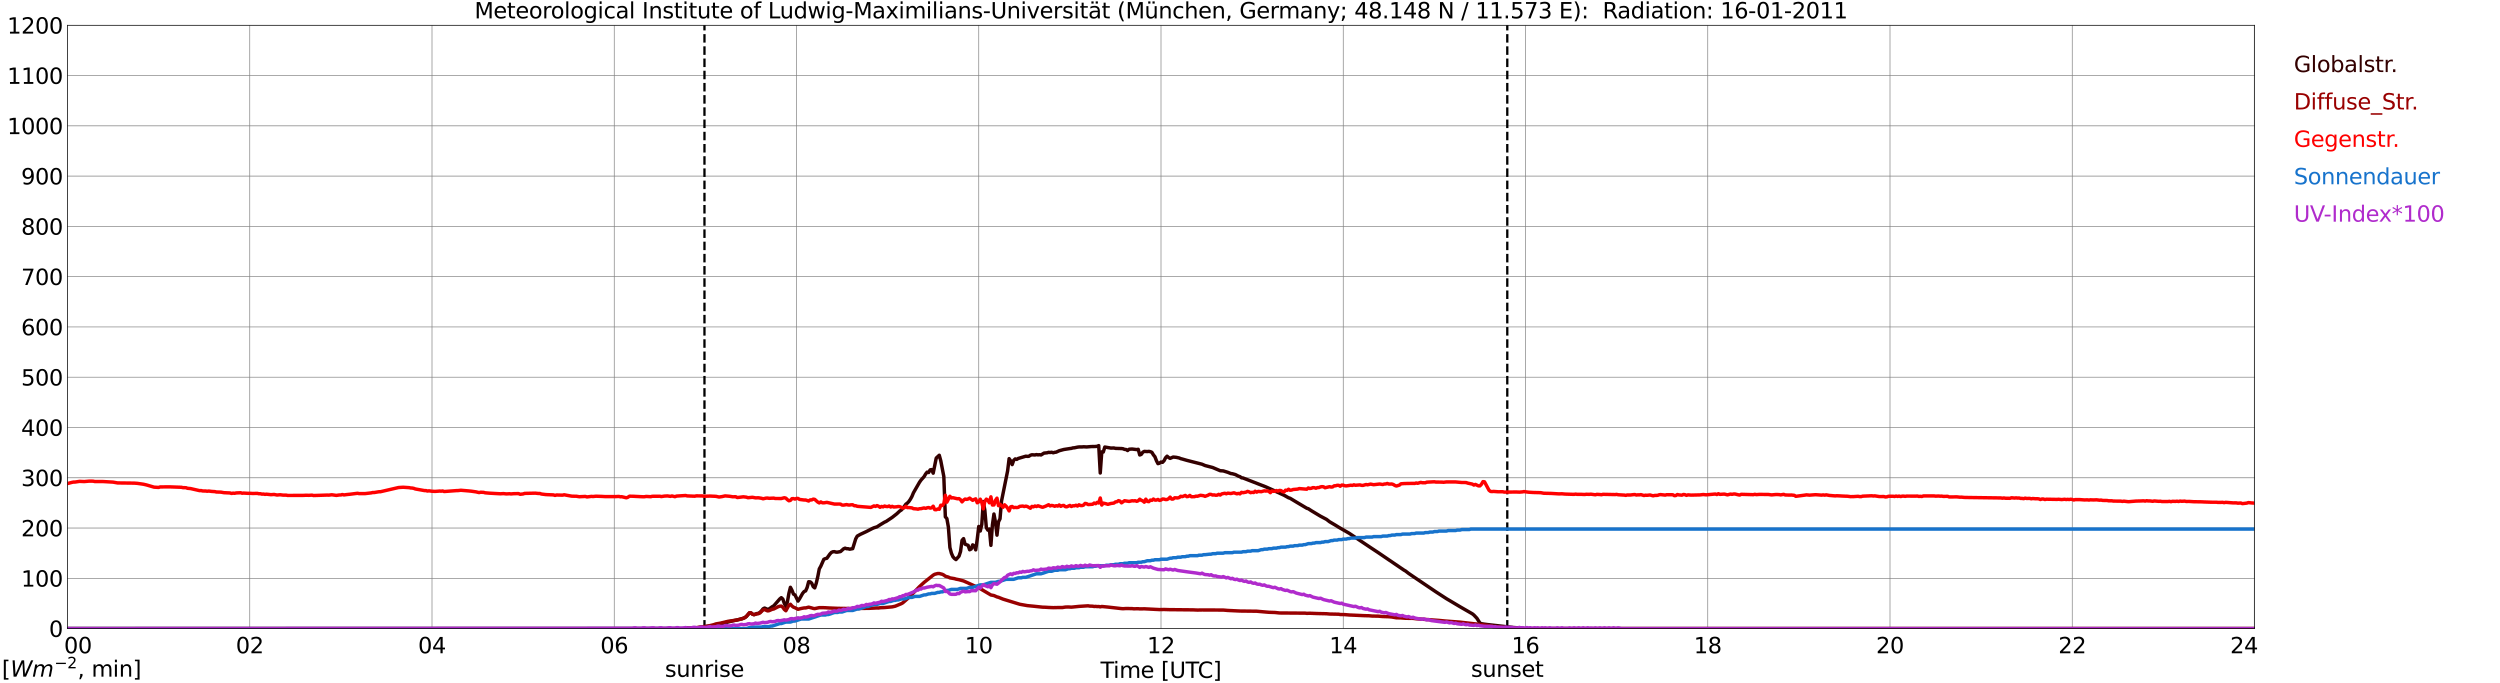 <?xml version="1.0" encoding="utf-8" standalone="no"?>
<!DOCTYPE svg PUBLIC "-//W3C//DTD SVG 1.1//EN"
  "http://www.w3.org/Graphics/SVG/1.1/DTD/svg11.dtd">
<svg xmlns:xlink="http://www.w3.org/1999/xlink" width="1085.4pt" height="296.64pt" viewBox="0 0 1085.4 296.64" xmlns="http://www.w3.org/2000/svg" version="1.1">
 <defs>
  <style type="text/css">*{stroke-linejoin: round; stroke-linecap: butt}</style>
 </defs>
 <g id="figure_1">
  <g id="patch_1">
   <path d="M 0 296.64 
L 1085.4 296.64 
L 1085.4 0 
L 0 0 
z
" style="fill: #ffffff"/>
  </g>
  <g id="axes_1">
   <g id="patch_2">
    <path d="M 29.306 272.909 
L 978.814 272.909 
L 978.814 10.976 
L 29.306 10.976 
z
" style="fill: #ffffff"/>
   </g>
   <g id="patch_3">
    <path d="M 978.814 272.909 
L 978.814 272.909 
L 978.814 10.976 
L 978.814 10.976 
z
" clip-path="url(#p550ab707e9)" style="fill: #d3d3d3; opacity: 0.25; stroke: #d3d3d3; stroke-linejoin: miter"/>
   </g>
   <g id="matplotlib.axis_1">
    <g id="xtick_1">
     <g id="line2d_1">
      <path d="M 29.306 272.909 
L 29.306 10.976 
" clip-path="url(#p550ab707e9)" style="fill: none; stroke: #808080; stroke-width: 0.3; stroke-linecap: square"/>
     </g>
     <g id="line2d_2"/>
     <g id="text_1">
      <!--    00 -->
      <g transform="translate(18.733 283.627) scale(0.095 -0.095)">
       <defs>
        <path id="DejaVuSans-20" transform="scale(0.016)"/>
        <path id="DejaVuSans-30" d="M 2034 4250 
Q 1547 4250 1301 3770 
Q 1056 3291 1056 2328 
Q 1056 1369 1301 889 
Q 1547 409 2034 409 
Q 2525 409 2770 889 
Q 3016 1369 3016 2328 
Q 3016 3291 2770 3770 
Q 2525 4250 2034 4250 
z
M 2034 4750 
Q 2819 4750 3233 4129 
Q 3647 3509 3647 2328 
Q 3647 1150 3233 529 
Q 2819 -91 2034 -91 
Q 1250 -91 836 529 
Q 422 1150 422 2328 
Q 422 3509 836 4129 
Q 1250 4750 2034 4750 
z
" transform="scale(0.016)"/>
       </defs>
       <use xlink:href="#DejaVuSans-20"/>
       <use xlink:href="#DejaVuSans-20" transform="translate(31.787 0)"/>
       <use xlink:href="#DejaVuSans-20" transform="translate(63.574 0)"/>
       <use xlink:href="#DejaVuSans-30" transform="translate(95.361 0)"/>
       <use xlink:href="#DejaVuSans-30" transform="translate(158.984 0)"/>
      </g>
     </g>
    </g>
    <g id="xtick_2">
     <g id="line2d_3">
      <path d="M 108.431 272.909 
L 108.431 10.976 
" clip-path="url(#p550ab707e9)" style="fill: none; stroke: #808080; stroke-width: 0.3; stroke-linecap: square"/>
     </g>
     <g id="line2d_4"/>
     <g id="text_2">
      <!-- 02 -->
      <g transform="translate(102.387 283.627) scale(0.095 -0.095)">
       <defs>
        <path id="DejaVuSans-32" d="M 1228 531 
L 3431 531 
L 3431 0 
L 469 0 
L 469 531 
Q 828 903 1448 1529 
Q 2069 2156 2228 2338 
Q 2531 2678 2651 2914 
Q 2772 3150 2772 3378 
Q 2772 3750 2511 3984 
Q 2250 4219 1831 4219 
Q 1534 4219 1204 4116 
Q 875 4013 500 3803 
L 500 4441 
Q 881 4594 1212 4672 
Q 1544 4750 1819 4750 
Q 2544 4750 2975 4387 
Q 3406 4025 3406 3419 
Q 3406 3131 3298 2873 
Q 3191 2616 2906 2266 
Q 2828 2175 2409 1742 
Q 1991 1309 1228 531 
z
" transform="scale(0.016)"/>
       </defs>
       <use xlink:href="#DejaVuSans-30"/>
       <use xlink:href="#DejaVuSans-32" transform="translate(63.623 0)"/>
      </g>
     </g>
    </g>
    <g id="xtick_3">
     <g id="line2d_5">
      <path d="M 187.557 272.909 
L 187.557 10.976 
" clip-path="url(#p550ab707e9)" style="fill: none; stroke: #808080; stroke-width: 0.3; stroke-linecap: square"/>
     </g>
     <g id="line2d_6"/>
     <g id="text_3">
      <!-- 04 -->
      <g transform="translate(181.513 283.627) scale(0.095 -0.095)">
       <defs>
        <path id="DejaVuSans-34" d="M 2419 4116 
L 825 1625 
L 2419 1625 
L 2419 4116 
z
M 2253 4666 
L 3047 4666 
L 3047 1625 
L 3713 1625 
L 3713 1100 
L 3047 1100 
L 3047 0 
L 2419 0 
L 2419 1100 
L 313 1100 
L 313 1709 
L 2253 4666 
z
" transform="scale(0.016)"/>
       </defs>
       <use xlink:href="#DejaVuSans-30"/>
       <use xlink:href="#DejaVuSans-34" transform="translate(63.623 0)"/>
      </g>
     </g>
    </g>
    <g id="xtick_4">
     <g id="line2d_7">
      <path d="M 266.683 272.909 
L 266.683 10.976 
" clip-path="url(#p550ab707e9)" style="fill: none; stroke: #808080; stroke-width: 0.3; stroke-linecap: square"/>
     </g>
     <g id="line2d_8"/>
     <g id="text_4">
      <!-- 06 -->
      <g transform="translate(260.638 283.627) scale(0.095 -0.095)">
       <defs>
        <path id="DejaVuSans-36" d="M 2113 2584 
Q 1688 2584 1439 2293 
Q 1191 2003 1191 1497 
Q 1191 994 1439 701 
Q 1688 409 2113 409 
Q 2538 409 2786 701 
Q 3034 994 3034 1497 
Q 3034 2003 2786 2293 
Q 2538 2584 2113 2584 
z
M 3366 4563 
L 3366 3988 
Q 3128 4100 2886 4159 
Q 2644 4219 2406 4219 
Q 1781 4219 1451 3797 
Q 1122 3375 1075 2522 
Q 1259 2794 1537 2939 
Q 1816 3084 2150 3084 
Q 2853 3084 3261 2657 
Q 3669 2231 3669 1497 
Q 3669 778 3244 343 
Q 2819 -91 2113 -91 
Q 1303 -91 875 529 
Q 447 1150 447 2328 
Q 447 3434 972 4092 
Q 1497 4750 2381 4750 
Q 2619 4750 2861 4703 
Q 3103 4656 3366 4563 
z
" transform="scale(0.016)"/>
       </defs>
       <use xlink:href="#DejaVuSans-30"/>
       <use xlink:href="#DejaVuSans-36" transform="translate(63.623 0)"/>
      </g>
     </g>
    </g>
    <g id="xtick_5">
     <g id="line2d_9">
      <path d="M 345.808 272.909 
L 345.808 10.976 
" clip-path="url(#p550ab707e9)" style="fill: none; stroke: #808080; stroke-width: 0.3; stroke-linecap: square"/>
     </g>
     <g id="line2d_10"/>
     <g id="text_5">
      <!-- 08 -->
      <g transform="translate(339.764 283.627) scale(0.095 -0.095)">
       <defs>
        <path id="DejaVuSans-38" d="M 2034 2216 
Q 1584 2216 1326 1975 
Q 1069 1734 1069 1313 
Q 1069 891 1326 650 
Q 1584 409 2034 409 
Q 2484 409 2743 651 
Q 3003 894 3003 1313 
Q 3003 1734 2745 1975 
Q 2488 2216 2034 2216 
z
M 1403 2484 
Q 997 2584 770 2862 
Q 544 3141 544 3541 
Q 544 4100 942 4425 
Q 1341 4750 2034 4750 
Q 2731 4750 3128 4425 
Q 3525 4100 3525 3541 
Q 3525 3141 3298 2862 
Q 3072 2584 2669 2484 
Q 3125 2378 3379 2068 
Q 3634 1759 3634 1313 
Q 3634 634 3220 271 
Q 2806 -91 2034 -91 
Q 1263 -91 848 271 
Q 434 634 434 1313 
Q 434 1759 690 2068 
Q 947 2378 1403 2484 
z
M 1172 3481 
Q 1172 3119 1398 2916 
Q 1625 2713 2034 2713 
Q 2441 2713 2670 2916 
Q 2900 3119 2900 3481 
Q 2900 3844 2670 4047 
Q 2441 4250 2034 4250 
Q 1625 4250 1398 4047 
Q 1172 3844 1172 3481 
z
" transform="scale(0.016)"/>
       </defs>
       <use xlink:href="#DejaVuSans-30"/>
       <use xlink:href="#DejaVuSans-38" transform="translate(63.623 0)"/>
      </g>
     </g>
    </g>
    <g id="xtick_6">
     <g id="line2d_11">
      <path d="M 424.934 272.909 
L 424.934 10.976 
" clip-path="url(#p550ab707e9)" style="fill: none; stroke: #808080; stroke-width: 0.3; stroke-linecap: square"/>
     </g>
     <g id="line2d_12"/>
     <g id="text_6">
      <!-- 10 -->
      <g transform="translate(418.89 283.627) scale(0.095 -0.095)">
       <defs>
        <path id="DejaVuSans-31" d="M 794 531 
L 1825 531 
L 1825 4091 
L 703 3866 
L 703 4441 
L 1819 4666 
L 2450 4666 
L 2450 531 
L 3481 531 
L 3481 0 
L 794 0 
L 794 531 
z
" transform="scale(0.016)"/>
       </defs>
       <use xlink:href="#DejaVuSans-31"/>
       <use xlink:href="#DejaVuSans-30" transform="translate(63.623 0)"/>
      </g>
     </g>
    </g>
    <g id="xtick_7">
     <g id="line2d_13">
      <path d="M 504.06 272.909 
L 504.06 10.976 
" clip-path="url(#p550ab707e9)" style="fill: none; stroke: #808080; stroke-width: 0.3; stroke-linecap: square"/>
     </g>
     <g id="line2d_14"/>
     <g id="text_7">
      <!-- 12 -->
      <g transform="translate(498.015 283.627) scale(0.095 -0.095)">
       <use xlink:href="#DejaVuSans-31"/>
       <use xlink:href="#DejaVuSans-32" transform="translate(63.623 0)"/>
      </g>
     </g>
    </g>
    <g id="xtick_8">
     <g id="line2d_15">
      <path d="M 583.185 272.909 
L 583.185 10.976 
" clip-path="url(#p550ab707e9)" style="fill: none; stroke: #808080; stroke-width: 0.3; stroke-linecap: square"/>
     </g>
     <g id="line2d_16"/>
     <g id="text_8">
      <!-- 14 -->
      <g transform="translate(577.141 283.627) scale(0.095 -0.095)">
       <use xlink:href="#DejaVuSans-31"/>
       <use xlink:href="#DejaVuSans-34" transform="translate(63.623 0)"/>
      </g>
     </g>
    </g>
    <g id="xtick_9">
     <g id="line2d_17">
      <path d="M 662.311 272.909 
L 662.311 10.976 
" clip-path="url(#p550ab707e9)" style="fill: none; stroke: #808080; stroke-width: 0.3; stroke-linecap: square"/>
     </g>
     <g id="line2d_18"/>
     <g id="text_9">
      <!-- 16 -->
      <g transform="translate(656.267 283.627) scale(0.095 -0.095)">
       <use xlink:href="#DejaVuSans-31"/>
       <use xlink:href="#DejaVuSans-36" transform="translate(63.623 0)"/>
      </g>
     </g>
    </g>
    <g id="xtick_10">
     <g id="line2d_19">
      <path d="M 741.437 272.909 
L 741.437 10.976 
" clip-path="url(#p550ab707e9)" style="fill: none; stroke: #808080; stroke-width: 0.3; stroke-linecap: square"/>
     </g>
     <g id="line2d_20"/>
     <g id="text_10">
      <!-- 18 -->
      <g transform="translate(735.392 283.627) scale(0.095 -0.095)">
       <use xlink:href="#DejaVuSans-31"/>
       <use xlink:href="#DejaVuSans-38" transform="translate(63.623 0)"/>
      </g>
     </g>
    </g>
    <g id="xtick_11">
     <g id="line2d_21">
      <path d="M 820.562 272.909 
L 820.562 10.976 
" clip-path="url(#p550ab707e9)" style="fill: none; stroke: #808080; stroke-width: 0.3; stroke-linecap: square"/>
     </g>
     <g id="line2d_22"/>
     <g id="text_11">
      <!-- 20 -->
      <g transform="translate(814.518 283.627) scale(0.095 -0.095)">
       <use xlink:href="#DejaVuSans-32"/>
       <use xlink:href="#DejaVuSans-30" transform="translate(63.623 0)"/>
      </g>
     </g>
    </g>
    <g id="xtick_12">
     <g id="line2d_23">
      <path d="M 899.688 272.909 
L 899.688 10.976 
" clip-path="url(#p550ab707e9)" style="fill: none; stroke: #808080; stroke-width: 0.3; stroke-linecap: square"/>
     </g>
     <g id="line2d_24"/>
     <g id="text_12">
      <!-- 22 -->
      <g transform="translate(893.644 283.627) scale(0.095 -0.095)">
       <use xlink:href="#DejaVuSans-32"/>
       <use xlink:href="#DejaVuSans-32" transform="translate(63.623 0)"/>
      </g>
     </g>
    </g>
    <g id="xtick_13">
     <g id="line2d_25">
      <path d="M 978.814 272.909 
L 978.814 10.976 
" clip-path="url(#p550ab707e9)" style="fill: none; stroke: #808080; stroke-width: 0.3; stroke-linecap: square"/>
     </g>
     <g id="line2d_26"/>
     <g id="text_13">
      <!-- 24    -->
      <g transform="translate(968.241 283.627) scale(0.095 -0.095)">
       <use xlink:href="#DejaVuSans-32"/>
       <use xlink:href="#DejaVuSans-34" transform="translate(63.623 0)"/>
       <use xlink:href="#DejaVuSans-20" transform="translate(127.246 0)"/>
       <use xlink:href="#DejaVuSans-20" transform="translate(159.033 0)"/>
       <use xlink:href="#DejaVuSans-20" transform="translate(190.82 0)"/>
      </g>
     </g>
    </g>
    <g id="text_14">
     <!-- Time [UTC] -->
     <g transform="translate(477.806 294.322) scale(0.095 -0.095)">
      <defs>
       <path id="DejaVuSans-54" d="M -19 4666 
L 3928 4666 
L 3928 4134 
L 2272 4134 
L 2272 0 
L 1638 0 
L 1638 4134 
L -19 4134 
L -19 4666 
z
" transform="scale(0.016)"/>
       <path id="DejaVuSans-69" d="M 603 3500 
L 1178 3500 
L 1178 0 
L 603 0 
L 603 3500 
z
M 603 4863 
L 1178 4863 
L 1178 4134 
L 603 4134 
L 603 4863 
z
" transform="scale(0.016)"/>
       <path id="DejaVuSans-6d" d="M 3328 2828 
Q 3544 3216 3844 3400 
Q 4144 3584 4550 3584 
Q 5097 3584 5394 3201 
Q 5691 2819 5691 2113 
L 5691 0 
L 5113 0 
L 5113 2094 
Q 5113 2597 4934 2840 
Q 4756 3084 4391 3084 
Q 3944 3084 3684 2787 
Q 3425 2491 3425 1978 
L 3425 0 
L 2847 0 
L 2847 2094 
Q 2847 2600 2669 2842 
Q 2491 3084 2119 3084 
Q 1678 3084 1418 2786 
Q 1159 2488 1159 1978 
L 1159 0 
L 581 0 
L 581 3500 
L 1159 3500 
L 1159 2956 
Q 1356 3278 1631 3431 
Q 1906 3584 2284 3584 
Q 2666 3584 2933 3390 
Q 3200 3197 3328 2828 
z
" transform="scale(0.016)"/>
       <path id="DejaVuSans-65" d="M 3597 1894 
L 3597 1613 
L 953 1613 
Q 991 1019 1311 708 
Q 1631 397 2203 397 
Q 2534 397 2845 478 
Q 3156 559 3463 722 
L 3463 178 
Q 3153 47 2828 -22 
Q 2503 -91 2169 -91 
Q 1331 -91 842 396 
Q 353 884 353 1716 
Q 353 2575 817 3079 
Q 1281 3584 2069 3584 
Q 2775 3584 3186 3129 
Q 3597 2675 3597 1894 
z
M 3022 2063 
Q 3016 2534 2758 2815 
Q 2500 3097 2075 3097 
Q 1594 3097 1305 2825 
Q 1016 2553 972 2059 
L 3022 2063 
z
" transform="scale(0.016)"/>
       <path id="DejaVuSans-5b" d="M 550 4863 
L 1875 4863 
L 1875 4416 
L 1125 4416 
L 1125 -397 
L 1875 -397 
L 1875 -844 
L 550 -844 
L 550 4863 
z
" transform="scale(0.016)"/>
       <path id="DejaVuSans-55" d="M 556 4666 
L 1191 4666 
L 1191 1831 
Q 1191 1081 1462 751 
Q 1734 422 2344 422 
Q 2950 422 3222 751 
Q 3494 1081 3494 1831 
L 3494 4666 
L 4128 4666 
L 4128 1753 
Q 4128 841 3676 375 
Q 3225 -91 2344 -91 
Q 1459 -91 1007 375 
Q 556 841 556 1753 
L 556 4666 
z
" transform="scale(0.016)"/>
       <path id="DejaVuSans-43" d="M 4122 4306 
L 4122 3641 
Q 3803 3938 3442 4084 
Q 3081 4231 2675 4231 
Q 1875 4231 1450 3742 
Q 1025 3253 1025 2328 
Q 1025 1406 1450 917 
Q 1875 428 2675 428 
Q 3081 428 3442 575 
Q 3803 722 4122 1019 
L 4122 359 
Q 3791 134 3420 21 
Q 3050 -91 2638 -91 
Q 1578 -91 968 557 
Q 359 1206 359 2328 
Q 359 3453 968 4101 
Q 1578 4750 2638 4750 
Q 3056 4750 3426 4639 
Q 3797 4528 4122 4306 
z
" transform="scale(0.016)"/>
       <path id="DejaVuSans-5d" d="M 1947 4863 
L 1947 -844 
L 622 -844 
L 622 -397 
L 1369 -397 
L 1369 4416 
L 622 4416 
L 622 4863 
L 1947 4863 
z
" transform="scale(0.016)"/>
      </defs>
      <use xlink:href="#DejaVuSans-54"/>
      <use xlink:href="#DejaVuSans-69" transform="translate(57.959 0)"/>
      <use xlink:href="#DejaVuSans-6d" transform="translate(85.742 0)"/>
      <use xlink:href="#DejaVuSans-65" transform="translate(183.154 0)"/>
      <use xlink:href="#DejaVuSans-20" transform="translate(244.678 0)"/>
      <use xlink:href="#DejaVuSans-5b" transform="translate(276.465 0)"/>
      <use xlink:href="#DejaVuSans-55" transform="translate(315.479 0)"/>
      <use xlink:href="#DejaVuSans-54" transform="translate(388.672 0)"/>
      <use xlink:href="#DejaVuSans-43" transform="translate(443.881 0)"/>
      <use xlink:href="#DejaVuSans-5d" transform="translate(513.705 0)"/>
     </g>
    </g>
   </g>
   <g id="matplotlib.axis_2">
    <g id="ytick_1">
     <g id="line2d_27">
      <path d="M 29.306 272.909 
L 978.814 272.909 
" clip-path="url(#p550ab707e9)" style="fill: none; stroke: #808080; stroke-width: 0.3; stroke-linecap: square"/>
     </g>
     <g id="line2d_28"/>
     <g id="text_15">
      <!-- 0 -->
      <g transform="translate(21.261 276.518) scale(0.095 -0.095)">
       <use xlink:href="#DejaVuSans-30"/>
      </g>
     </g>
    </g>
    <g id="ytick_2">
     <g id="line2d_29">
      <path d="M 29.306 251.081 
L 978.814 251.081 
" clip-path="url(#p550ab707e9)" style="fill: none; stroke: #808080; stroke-width: 0.3; stroke-linecap: square"/>
     </g>
     <g id="line2d_30"/>
     <g id="text_16">
      <!-- 100 -->
      <g transform="translate(9.173 254.69) scale(0.095 -0.095)">
       <use xlink:href="#DejaVuSans-31"/>
       <use xlink:href="#DejaVuSans-30" transform="translate(63.623 0)"/>
       <use xlink:href="#DejaVuSans-30" transform="translate(127.246 0)"/>
      </g>
     </g>
    </g>
    <g id="ytick_3">
     <g id="line2d_31">
      <path d="M 29.306 229.253 
L 978.814 229.253 
" clip-path="url(#p550ab707e9)" style="fill: none; stroke: #808080; stroke-width: 0.3; stroke-linecap: square"/>
     </g>
     <g id="line2d_32"/>
     <g id="text_17">
      <!-- 200 -->
      <g transform="translate(9.173 232.863) scale(0.095 -0.095)">
       <use xlink:href="#DejaVuSans-32"/>
       <use xlink:href="#DejaVuSans-30" transform="translate(63.623 0)"/>
       <use xlink:href="#DejaVuSans-30" transform="translate(127.246 0)"/>
      </g>
     </g>
    </g>
    <g id="ytick_4">
     <g id="line2d_33">
      <path d="M 29.306 207.426 
L 978.814 207.426 
" clip-path="url(#p550ab707e9)" style="fill: none; stroke: #808080; stroke-width: 0.3; stroke-linecap: square"/>
     </g>
     <g id="line2d_34"/>
     <g id="text_18">
      <!-- 300 -->
      <g transform="translate(9.173 211.035) scale(0.095 -0.095)">
       <defs>
        <path id="DejaVuSans-33" d="M 2597 2516 
Q 3050 2419 3304 2112 
Q 3559 1806 3559 1356 
Q 3559 666 3084 287 
Q 2609 -91 1734 -91 
Q 1441 -91 1130 -33 
Q 819 25 488 141 
L 488 750 
Q 750 597 1062 519 
Q 1375 441 1716 441 
Q 2309 441 2620 675 
Q 2931 909 2931 1356 
Q 2931 1769 2642 2001 
Q 2353 2234 1838 2234 
L 1294 2234 
L 1294 2753 
L 1863 2753 
Q 2328 2753 2575 2939 
Q 2822 3125 2822 3475 
Q 2822 3834 2567 4026 
Q 2313 4219 1838 4219 
Q 1578 4219 1281 4162 
Q 984 4106 628 3988 
L 628 4550 
Q 988 4650 1302 4700 
Q 1616 4750 1894 4750 
Q 2613 4750 3031 4423 
Q 3450 4097 3450 3541 
Q 3450 3153 3228 2886 
Q 3006 2619 2597 2516 
z
" transform="scale(0.016)"/>
       </defs>
       <use xlink:href="#DejaVuSans-33"/>
       <use xlink:href="#DejaVuSans-30" transform="translate(63.623 0)"/>
       <use xlink:href="#DejaVuSans-30" transform="translate(127.246 0)"/>
      </g>
     </g>
    </g>
    <g id="ytick_5">
     <g id="line2d_35">
      <path d="M 29.306 185.598 
L 978.814 185.598 
" clip-path="url(#p550ab707e9)" style="fill: none; stroke: #808080; stroke-width: 0.3; stroke-linecap: square"/>
     </g>
     <g id="line2d_36"/>
     <g id="text_19">
      <!-- 400 -->
      <g transform="translate(9.173 189.207) scale(0.095 -0.095)">
       <use xlink:href="#DejaVuSans-34"/>
       <use xlink:href="#DejaVuSans-30" transform="translate(63.623 0)"/>
       <use xlink:href="#DejaVuSans-30" transform="translate(127.246 0)"/>
      </g>
     </g>
    </g>
    <g id="ytick_6">
     <g id="line2d_37">
      <path d="M 29.306 163.77 
L 978.814 163.77 
" clip-path="url(#p550ab707e9)" style="fill: none; stroke: #808080; stroke-width: 0.3; stroke-linecap: square"/>
     </g>
     <g id="line2d_38"/>
     <g id="text_20">
      <!-- 500 -->
      <g transform="translate(9.173 167.379) scale(0.095 -0.095)">
       <defs>
        <path id="DejaVuSans-35" d="M 691 4666 
L 3169 4666 
L 3169 4134 
L 1269 4134 
L 1269 2991 
Q 1406 3038 1543 3061 
Q 1681 3084 1819 3084 
Q 2600 3084 3056 2656 
Q 3513 2228 3513 1497 
Q 3513 744 3044 326 
Q 2575 -91 1722 -91 
Q 1428 -91 1123 -41 
Q 819 9 494 109 
L 494 744 
Q 775 591 1075 516 
Q 1375 441 1709 441 
Q 2250 441 2565 725 
Q 2881 1009 2881 1497 
Q 2881 1984 2565 2268 
Q 2250 2553 1709 2553 
Q 1456 2553 1204 2497 
Q 953 2441 691 2322 
L 691 4666 
z
" transform="scale(0.016)"/>
       </defs>
       <use xlink:href="#DejaVuSans-35"/>
       <use xlink:href="#DejaVuSans-30" transform="translate(63.623 0)"/>
       <use xlink:href="#DejaVuSans-30" transform="translate(127.246 0)"/>
      </g>
     </g>
    </g>
    <g id="ytick_7">
     <g id="line2d_39">
      <path d="M 29.306 141.942 
L 978.814 141.942 
" clip-path="url(#p550ab707e9)" style="fill: none; stroke: #808080; stroke-width: 0.3; stroke-linecap: square"/>
     </g>
     <g id="line2d_40"/>
     <g id="text_21">
      <!-- 600 -->
      <g transform="translate(9.173 145.551) scale(0.095 -0.095)">
       <use xlink:href="#DejaVuSans-36"/>
       <use xlink:href="#DejaVuSans-30" transform="translate(63.623 0)"/>
       <use xlink:href="#DejaVuSans-30" transform="translate(127.246 0)"/>
      </g>
     </g>
    </g>
    <g id="ytick_8">
     <g id="line2d_41">
      <path d="M 29.306 120.114 
L 978.814 120.114 
" clip-path="url(#p550ab707e9)" style="fill: none; stroke: #808080; stroke-width: 0.3; stroke-linecap: square"/>
     </g>
     <g id="line2d_42"/>
     <g id="text_22">
      <!-- 700 -->
      <g transform="translate(9.173 123.724) scale(0.095 -0.095)">
       <defs>
        <path id="DejaVuSans-37" d="M 525 4666 
L 3525 4666 
L 3525 4397 
L 1831 0 
L 1172 0 
L 2766 4134 
L 525 4134 
L 525 4666 
z
" transform="scale(0.016)"/>
       </defs>
       <use xlink:href="#DejaVuSans-37"/>
       <use xlink:href="#DejaVuSans-30" transform="translate(63.623 0)"/>
       <use xlink:href="#DejaVuSans-30" transform="translate(127.246 0)"/>
      </g>
     </g>
    </g>
    <g id="ytick_9">
     <g id="line2d_43">
      <path d="M 29.306 98.287 
L 978.814 98.287 
" clip-path="url(#p550ab707e9)" style="fill: none; stroke: #808080; stroke-width: 0.3; stroke-linecap: square"/>
     </g>
     <g id="line2d_44"/>
     <g id="text_23">
      <!-- 800 -->
      <g transform="translate(9.173 101.896) scale(0.095 -0.095)">
       <use xlink:href="#DejaVuSans-38"/>
       <use xlink:href="#DejaVuSans-30" transform="translate(63.623 0)"/>
       <use xlink:href="#DejaVuSans-30" transform="translate(127.246 0)"/>
      </g>
     </g>
    </g>
    <g id="ytick_10">
     <g id="line2d_45">
      <path d="M 29.306 76.459 
L 978.814 76.459 
" clip-path="url(#p550ab707e9)" style="fill: none; stroke: #808080; stroke-width: 0.3; stroke-linecap: square"/>
     </g>
     <g id="line2d_46"/>
     <g id="text_24">
      <!-- 900 -->
      <g transform="translate(9.173 80.068) scale(0.095 -0.095)">
       <defs>
        <path id="DejaVuSans-39" d="M 703 97 
L 703 672 
Q 941 559 1184 500 
Q 1428 441 1663 441 
Q 2288 441 2617 861 
Q 2947 1281 2994 2138 
Q 2813 1869 2534 1725 
Q 2256 1581 1919 1581 
Q 1219 1581 811 2004 
Q 403 2428 403 3163 
Q 403 3881 828 4315 
Q 1253 4750 1959 4750 
Q 2769 4750 3195 4129 
Q 3622 3509 3622 2328 
Q 3622 1225 3098 567 
Q 2575 -91 1691 -91 
Q 1453 -91 1209 -44 
Q 966 3 703 97 
z
M 1959 2075 
Q 2384 2075 2632 2365 
Q 2881 2656 2881 3163 
Q 2881 3666 2632 3958 
Q 2384 4250 1959 4250 
Q 1534 4250 1286 3958 
Q 1038 3666 1038 3163 
Q 1038 2656 1286 2365 
Q 1534 2075 1959 2075 
z
" transform="scale(0.016)"/>
       </defs>
       <use xlink:href="#DejaVuSans-39"/>
       <use xlink:href="#DejaVuSans-30" transform="translate(63.623 0)"/>
       <use xlink:href="#DejaVuSans-30" transform="translate(127.246 0)"/>
      </g>
     </g>
    </g>
    <g id="ytick_11">
     <g id="line2d_47">
      <path d="M 29.306 54.631 
L 978.814 54.631 
" clip-path="url(#p550ab707e9)" style="fill: none; stroke: #808080; stroke-width: 0.3; stroke-linecap: square"/>
     </g>
     <g id="line2d_48"/>
     <g id="text_25">
      <!-- 1000 -->
      <g transform="translate(3.128 58.24) scale(0.095 -0.095)">
       <use xlink:href="#DejaVuSans-31"/>
       <use xlink:href="#DejaVuSans-30" transform="translate(63.623 0)"/>
       <use xlink:href="#DejaVuSans-30" transform="translate(127.246 0)"/>
       <use xlink:href="#DejaVuSans-30" transform="translate(190.869 0)"/>
      </g>
     </g>
    </g>
    <g id="ytick_12">
     <g id="line2d_49">
      <path d="M 29.306 32.803 
L 978.814 32.803 
" clip-path="url(#p550ab707e9)" style="fill: none; stroke: #808080; stroke-width: 0.3; stroke-linecap: square"/>
     </g>
     <g id="line2d_50"/>
     <g id="text_26">
      <!-- 1100 -->
      <g transform="translate(3.128 36.413) scale(0.095 -0.095)">
       <use xlink:href="#DejaVuSans-31"/>
       <use xlink:href="#DejaVuSans-31" transform="translate(63.623 0)"/>
       <use xlink:href="#DejaVuSans-30" transform="translate(127.246 0)"/>
       <use xlink:href="#DejaVuSans-30" transform="translate(190.869 0)"/>
      </g>
     </g>
    </g>
    <g id="ytick_13">
     <g id="line2d_51">
      <path d="M 29.306 10.976 
L 978.814 10.976 
" clip-path="url(#p550ab707e9)" style="fill: none; stroke: #808080; stroke-width: 0.3; stroke-linecap: square"/>
     </g>
     <g id="line2d_52"/>
     <g id="text_27">
      <!-- 1200 -->
      <g transform="translate(3.128 14.585) scale(0.095 -0.095)">
       <use xlink:href="#DejaVuSans-31"/>
       <use xlink:href="#DejaVuSans-32" transform="translate(63.623 0)"/>
       <use xlink:href="#DejaVuSans-30" transform="translate(127.246 0)"/>
       <use xlink:href="#DejaVuSans-30" transform="translate(190.869 0)"/>
      </g>
     </g>
    </g>
   </g>
   <g id="line2d_53">
    <path d="M 305.85 272.909 
L 305.85 10.976 
" clip-path="url(#p550ab707e9)" style="fill: none; stroke-dasharray: 3.7,1.6; stroke-dashoffset: 0; stroke: #000000"/>
   </g>
   <g id="line2d_54">
    <path d="M 654.399 272.909 
L 654.399 10.976 
" clip-path="url(#p550ab707e9)" style="fill: none; stroke-dasharray: 3.7,1.6; stroke-dashoffset: 0; stroke: #000000"/>
   </g>
   <g id="line2d_55">
    <path d="M 29.306 272.909 
L 297.674 272.909 
L 298.333 272.719 
L 298.992 272.758 
L 300.971 272.594 
L 302.949 272.514 
L 308.883 271.695 
L 312.18 270.999 
L 318.774 269.401 
L 320.093 269.154 
L 322.73 268.419 
L 323.39 268.131 
L 324.049 267.64 
L 325.368 266.125 
L 326.027 266.083 
L 326.686 266.616 
L 327.346 266.863 
L 328.665 266.371 
L 329.324 266.288 
L 329.983 265.839 
L 330.643 265.182 
L 331.302 264.322 
L 331.961 263.994 
L 333.28 264.568 
L 333.94 264.363 
L 335.258 263.422 
L 335.918 263.054 
L 338.555 260.022 
L 339.215 259.491 
L 339.874 260.105 
L 340.533 261.988 
L 341.193 263.298 
L 341.852 261.334 
L 342.512 257.608 
L 343.171 254.986 
L 343.83 256.254 
L 344.49 257.935 
L 345.149 258.302 
L 346.468 260.965 
L 347.127 259.982 
L 348.446 257.647 
L 349.105 256.828 
L 349.765 256.542 
L 350.424 255.067 
L 351.083 252.57 
L 351.743 252.611 
L 352.402 253.183 
L 353.062 254.698 
L 353.721 255.23 
L 354.38 253.225 
L 355.04 250.398 
L 355.699 246.999 
L 356.359 245.812 
L 357.677 242.824 
L 358.337 242.535 
L 358.996 242.372 
L 360.315 240.53 
L 360.974 239.833 
L 361.634 239.547 
L 362.293 239.506 
L 362.952 239.711 
L 363.612 239.711 
L 364.93 239.464 
L 366.249 238.277 
L 366.909 237.991 
L 367.568 238.235 
L 368.227 238.235 
L 368.887 238.441 
L 370.206 238.194 
L 371.524 233.935 
L 372.184 232.748 
L 373.502 232.01 
L 376.14 230.783 
L 378.777 229.43 
L 379.437 229.144 
L 380.756 228.736 
L 382.074 227.876 
L 384.053 226.686 
L 384.712 226.4 
L 387.349 224.639 
L 389.328 223.083 
L 390.646 221.856 
L 391.306 221.445 
L 391.965 220.749 
L 393.284 218.907 
L 393.943 218.416 
L 394.603 217.719 
L 395.262 216.735 
L 395.921 215.548 
L 396.581 213.952 
L 399.218 209.364 
L 399.878 208.423 
L 401.196 206.947 
L 401.856 205.802 
L 402.515 204.983 
L 403.175 205.147 
L 403.834 203.999 
L 404.493 203.876 
L 405.153 205.433 
L 406.471 198.88 
L 407.79 197.651 
L 408.45 200.067 
L 409.768 206.867 
L 410.428 224.394 
L 411.087 225.13 
L 411.746 228.817 
L 412.406 237.703 
L 413.065 240.202 
L 413.725 241.717 
L 414.384 242.455 
L 415.043 242.946 
L 416.362 241.47 
L 417.022 239.464 
L 417.681 234.59 
L 418.34 233.855 
L 419 236.271 
L 420.318 236.762 
L 420.978 238.687 
L 421.637 238.36 
L 422.297 236.557 
L 422.956 237.048 
L 423.615 238.727 
L 424.275 234.141 
L 424.934 228.57 
L 425.593 230.537 
L 426.253 227.671 
L 426.912 217.759 
L 427.572 221.487 
L 428.231 229.103 
L 428.89 230.168 
L 429.55 229.677 
L 430.209 236.762 
L 430.869 227.876 
L 431.528 223.166 
L 432.187 226.728 
L 432.847 232.34 
L 433.506 226.564 
L 434.165 225.254 
L 434.825 217.514 
L 437.462 204.45 
L 438.122 199.127 
L 438.781 200.067 
L 439.44 201.707 
L 440.1 199.862 
L 440.759 199.249 
L 441.419 199.454 
L 442.078 199.044 
L 445.375 198.061 
L 446.034 198.144 
L 446.694 198.103 
L 447.353 197.651 
L 448.012 197.448 
L 449.331 197.529 
L 449.991 197.365 
L 450.65 197.487 
L 451.309 197.407 
L 451.969 197.529 
L 453.287 196.71 
L 454.606 196.588 
L 455.266 196.383 
L 455.925 196.464 
L 456.584 196.341 
L 457.244 196.588 
L 457.903 196.383 
L 458.563 196.3 
L 459.881 195.687 
L 461.859 195.154 
L 464.497 194.744 
L 465.156 194.663 
L 465.816 194.458 
L 466.475 194.416 
L 467.794 194.13 
L 468.453 194.047 
L 469.772 194.047 
L 470.431 193.967 
L 471.75 194.047 
L 473.728 193.884 
L 475.706 193.844 
L 476.366 193.761 
L 477.025 193.475 
L 477.685 205.352 
L 478.344 196.178 
L 479.003 196.258 
L 479.663 194.089 
L 481.641 194.416 
L 482.3 194.538 
L 483.619 194.499 
L 484.278 194.663 
L 486.916 194.744 
L 487.575 194.827 
L 488.235 195.112 
L 488.894 195.154 
L 489.553 195.604 
L 490.213 195.032 
L 491.532 194.949 
L 493.51 195.195 
L 494.169 195.071 
L 494.828 197.529 
L 495.488 197.284 
L 496.147 196.341 
L 496.807 195.972 
L 498.125 196.055 
L 498.785 195.972 
L 499.444 196.095 
L 500.103 196.383 
L 500.763 197.487 
L 501.422 198.308 
L 502.082 200.028 
L 502.741 201.296 
L 503.4 201.091 
L 504.06 200.6 
L 504.719 200.722 
L 505.379 200.028 
L 506.038 198.758 
L 506.697 198.061 
L 507.357 198.635 
L 508.016 199.002 
L 509.335 198.43 
L 510.654 198.553 
L 511.972 198.838 
L 512.632 199.127 
L 513.291 199.29 
L 515.269 199.862 
L 521.863 201.543 
L 523.182 202.115 
L 526.479 202.975 
L 529.776 204.367 
L 531.094 204.45 
L 532.413 204.859 
L 533.073 205.064 
L 534.391 205.596 
L 535.051 205.679 
L 536.369 206.048 
L 537.688 206.742 
L 538.348 206.947 
L 539.007 207.439 
L 539.666 207.522 
L 542.304 208.545 
L 549.557 211.372 
L 552.854 212.845 
L 554.173 213.5 
L 557.47 215.015 
L 559.448 216.122 
L 560.107 216.327 
L 562.745 217.922 
L 567.36 220.666 
L 568.02 220.871 
L 569.338 221.731 
L 573.295 224.106 
L 575.932 225.499 
L 577.251 226.523 
L 579.889 228.079 
L 581.207 228.9 
L 585.823 231.56 
L 595.054 237.744 
L 598.351 239.914 
L 609.561 247.532 
L 610.22 247.901 
L 611.539 248.924 
L 613.517 250.276 
L 623.408 256.951 
L 628.023 259.941 
L 629.342 260.718 
L 633.958 263.462 
L 639.233 266.494 
L 639.892 267.026 
L 641.211 268.419 
L 642.53 270.506 
L 643.189 270.794 
L 644.508 270.999 
L 645.827 271.163 
L 657.036 272.431 
L 660.992 272.719 
L 661.652 272.909 
L 978.154 272.909 
L 978.154 272.909 
" clip-path="url(#p550ab707e9)" style="fill: none; stroke: #330000; stroke-width: 1.5; stroke-linecap: square"/>
   </g>
   <g id="line2d_56">
    <path d="M 29.306 272.909 
L 297.674 272.909 
L 298.333 272.715 
L 299.652 272.673 
L 300.971 272.546 
L 302.289 272.505 
L 307.564 271.791 
L 308.883 271.455 
L 309.543 271.328 
L 310.861 270.868 
L 312.839 270.532 
L 316.136 269.735 
L 319.433 269.272 
L 321.411 268.853 
L 322.071 268.727 
L 323.39 268.139 
L 324.049 267.635 
L 325.368 266.04 
L 326.027 266.081 
L 326.686 266.67 
L 327.346 266.88 
L 328.665 266.502 
L 329.324 266.417 
L 329.983 266.081 
L 331.302 264.78 
L 331.961 264.656 
L 333.28 265.243 
L 333.94 265.116 
L 335.258 264.529 
L 335.918 264.403 
L 337.896 263.396 
L 338.555 263.187 
L 339.215 263.143 
L 339.874 263.647 
L 340.533 264.612 
L 341.193 265.158 
L 342.512 262.765 
L 343.171 262.346 
L 343.83 263.102 
L 344.49 263.606 
L 345.149 263.857 
L 346.468 264.529 
L 347.787 264.193 
L 349.105 263.942 
L 349.765 263.942 
L 351.083 263.606 
L 352.402 263.942 
L 353.062 264.152 
L 353.721 264.234 
L 355.699 263.815 
L 357.018 263.815 
L 358.337 263.857 
L 359.655 263.942 
L 363.612 264.11 
L 369.546 264.193 
L 370.865 264.193 
L 377.459 264.11 
L 380.756 263.942 
L 381.415 263.983 
L 382.074 263.857 
L 384.053 263.774 
L 387.349 263.479 
L 388.668 263.187 
L 391.306 262.095 
L 391.965 261.716 
L 394.603 259.408 
L 396.581 257.394 
L 399.218 254.665 
L 401.196 252.86 
L 405.153 249.71 
L 405.812 249.333 
L 407.131 248.999 
L 407.79 248.999 
L 409.109 249.333 
L 409.768 249.669 
L 410.428 250.173 
L 411.746 250.551 
L 412.406 250.887 
L 414.384 251.223 
L 415.043 251.432 
L 416.362 251.683 
L 418.34 252.229 
L 419.659 252.819 
L 424.934 255.211 
L 430.209 258.317 
L 431.528 258.568 
L 432.847 259.155 
L 433.506 259.323 
L 435.484 260.122 
L 442.737 262.346 
L 446.034 262.934 
L 448.672 263.187 
L 452.628 263.606 
L 453.947 263.647 
L 455.266 263.732 
L 457.244 263.815 
L 459.222 263.774 
L 461.2 263.774 
L 462.519 263.564 
L 463.838 263.521 
L 465.156 263.606 
L 468.453 263.27 
L 472.409 263.019 
L 473.069 263.143 
L 474.388 263.187 
L 475.047 263.311 
L 475.706 263.27 
L 476.366 263.353 
L 477.025 263.311 
L 477.685 263.479 
L 478.344 263.311 
L 480.981 263.564 
L 486.916 264.234 
L 487.575 264.278 
L 488.894 264.193 
L 491.532 264.234 
L 492.191 264.32 
L 494.169 264.278 
L 494.828 264.361 
L 496.807 264.32 
L 503.4 264.656 
L 505.379 264.612 
L 508.016 264.697 
L 509.335 264.697 
L 517.907 264.78 
L 519.885 264.865 
L 521.863 264.824 
L 531.094 264.865 
L 533.073 265.033 
L 538.348 265.284 
L 545.601 265.369 
L 548.898 265.662 
L 550.876 265.83 
L 553.513 265.915 
L 555.491 266.125 
L 566.701 266.208 
L 567.36 266.293 
L 568.679 266.249 
L 571.976 266.376 
L 575.932 266.461 
L 577.251 266.585 
L 581.207 266.67 
L 581.867 266.795 
L 583.845 266.839 
L 585.823 267.007 
L 587.801 267.09 
L 592.417 267.299 
L 594.395 267.341 
L 595.714 267.467 
L 598.351 267.509 
L 600.329 267.677 
L 602.967 267.762 
L 604.286 267.886 
L 606.264 268.222 
L 608.242 268.264 
L 610.22 268.432 
L 613.517 268.476 
L 614.836 268.644 
L 624.726 269.355 
L 627.364 269.608 
L 633.958 270.113 
L 644.508 271.328 
L 645.827 271.497 
L 647.145 271.75 
L 648.464 271.959 
L 649.783 272.042 
L 652.42 272.337 
L 653.08 272.337 
L 654.399 272.588 
L 655.058 272.546 
L 657.036 272.715 
L 661.652 272.909 
L 978.154 272.909 
L 978.154 272.909 
" clip-path="url(#p550ab707e9)" style="fill: none; stroke: #990000; stroke-width: 1.5; stroke-linecap: square"/>
   </g>
   <g id="line2d_57">
    <path d="M 29.306 209.934 
L 31.284 209.418 
L 31.943 209.292 
L 32.603 209.285 
L 33.921 209.084 
L 34.581 208.986 
L 36.559 209.08 
L 38.537 208.901 
L 39.856 208.884 
L 40.515 208.919 
L 41.175 209.069 
L 43.153 209.065 
L 44.472 209.052 
L 49.087 209.32 
L 51.065 209.669 
L 58.319 209.757 
L 59.637 209.855 
L 62.275 210.235 
L 63.594 210.54 
L 66.89 211.501 
L 68.869 211.625 
L 69.528 211.409 
L 73.484 211.368 
L 78.759 211.558 
L 79.419 211.721 
L 80.737 211.745 
L 81.397 211.996 
L 82.716 212.114 
L 86.672 213.018 
L 87.331 212.992 
L 87.991 213.155 
L 89.309 213.175 
L 89.969 213.282 
L 90.628 213.192 
L 91.947 213.36 
L 93.266 213.435 
L 93.925 213.603 
L 95.903 213.666 
L 97.222 213.904 
L 99.86 214.022 
L 100.519 214.238 
L 101.178 214.1 
L 101.838 214.179 
L 102.497 214.022 
L 104.475 213.928 
L 105.135 214.148 
L 105.794 214.074 
L 107.772 214.194 
L 108.431 214.164 
L 109.75 214.249 
L 111.728 214.201 
L 112.388 214.375 
L 113.047 214.356 
L 113.707 214.537 
L 114.366 214.489 
L 115.025 214.635 
L 115.685 214.552 
L 117.663 214.771 
L 118.982 214.668 
L 120.3 214.923 
L 121.619 214.799 
L 122.938 214.971 
L 124.257 214.969 
L 124.916 215.1 
L 131.51 215.083 
L 132.829 215.019 
L 134.147 215.05 
L 135.466 214.971 
L 136.125 215.137 
L 142.06 214.939 
L 142.719 214.978 
L 144.038 214.81 
L 146.016 215.085 
L 147.335 214.897 
L 147.994 214.897 
L 148.654 214.694 
L 149.313 214.886 
L 150.632 214.707 
L 151.951 214.581 
L 155.247 214.159 
L 155.907 214.314 
L 158.544 214.295 
L 161.182 213.991 
L 161.841 213.825 
L 162.501 213.836 
L 164.479 213.502 
L 165.138 213.496 
L 173.051 211.662 
L 175.029 211.547 
L 177.666 211.717 
L 178.326 211.867 
L 178.985 211.894 
L 179.645 212.031 
L 180.304 212.284 
L 182.941 212.754 
L 184.26 212.992 
L 184.92 212.987 
L 185.579 213.197 
L 186.238 213.096 
L 187.557 213.284 
L 188.876 213.347 
L 190.195 213.258 
L 190.854 213.19 
L 191.513 213.254 
L 192.173 213.155 
L 192.832 213.4 
L 198.107 213.009 
L 198.767 213.003 
L 200.085 212.852 
L 203.382 213.131 
L 204.701 213.264 
L 206.679 213.55 
L 207.998 213.871 
L 208.657 213.703 
L 209.976 213.766 
L 210.635 213.959 
L 212.614 214.124 
L 217.229 214.382 
L 218.548 214.299 
L 219.867 214.437 
L 221.186 214.362 
L 221.845 214.441 
L 223.164 214.33 
L 225.142 214.301 
L 225.801 214.6 
L 227.12 214.448 
L 227.779 214.214 
L 232.395 214.109 
L 233.714 214.249 
L 234.373 214.238 
L 235.033 214.485 
L 237.011 214.731 
L 240.308 214.869 
L 240.967 215.102 
L 241.626 214.904 
L 244.264 214.98 
L 244.923 214.81 
L 246.242 215.061 
L 248.22 215.41 
L 249.539 215.449 
L 250.198 215.445 
L 251.517 215.659 
L 254.155 215.532 
L 254.814 215.753 
L 256.792 215.506 
L 257.451 215.569 
L 258.77 215.436 
L 261.408 215.526 
L 262.726 215.607 
L 267.342 215.602 
L 268.661 215.524 
L 269.32 215.692 
L 269.98 215.663 
L 271.958 216.128 
L 272.617 215.882 
L 273.277 215.436 
L 274.595 215.447 
L 279.211 215.681 
L 279.87 215.661 
L 280.53 215.528 
L 282.508 215.652 
L 283.167 215.473 
L 286.464 215.443 
L 287.124 215.589 
L 288.442 215.388 
L 289.761 215.312 
L 291.08 215.5 
L 291.739 215.327 
L 293.058 215.65 
L 293.717 215.377 
L 297.674 215.129 
L 298.333 215.301 
L 300.311 215.384 
L 301.63 215.434 
L 302.289 215.29 
L 304.927 215.312 
L 305.586 215.467 
L 308.224 215.371 
L 310.861 215.493 
L 312.18 215.786 
L 313.499 215.598 
L 314.818 215.299 
L 316.796 215.467 
L 318.114 215.683 
L 319.433 215.663 
L 320.093 216.015 
L 322.73 215.692 
L 324.049 215.849 
L 324.708 216.093 
L 326.686 215.903 
L 328.005 216.152 
L 329.324 216.124 
L 330.643 216.342 
L 331.302 216.556 
L 332.621 216.255 
L 333.28 216.246 
L 333.94 216.351 
L 335.918 216.264 
L 336.577 216.425 
L 339.215 216.438 
L 340.533 216.098 
L 341.193 216.283 
L 341.852 216.927 
L 342.512 217.414 
L 343.171 217.246 
L 343.83 216.502 
L 344.49 216.467 
L 345.149 216.68 
L 345.808 216.408 
L 346.468 216.39 
L 347.127 216.833 
L 349.105 217.084 
L 349.765 217.069 
L 351.083 217.523 
L 351.743 217.025 
L 352.402 217.047 
L 353.062 216.694 
L 353.721 216.803 
L 355.04 217.986 
L 355.699 218.35 
L 356.359 217.918 
L 357.018 218.283 
L 357.677 218.313 
L 358.996 218.108 
L 362.293 218.848 
L 364.271 218.828 
L 364.93 218.87 
L 365.59 219.285 
L 366.249 219.3 
L 367.568 219.068 
L 368.227 219.241 
L 368.887 219.271 
L 369.546 219.149 
L 370.206 219.145 
L 370.865 219.562 
L 371.524 219.564 
L 372.184 219.819 
L 378.118 220.295 
L 379.437 219.64 
L 380.096 219.872 
L 380.756 219.512 
L 381.415 219.773 
L 382.074 220.252 
L 382.734 219.874 
L 383.393 220.068 
L 384.053 219.706 
L 384.712 219.911 
L 385.371 219.946 
L 386.031 219.675 
L 386.69 220.138 
L 387.349 219.828 
L 388.009 220.125 
L 389.328 220.025 
L 389.987 219.896 
L 390.646 219.972 
L 391.965 220.583 
L 392.624 220.446 
L 393.284 219.787 
L 393.943 220.38 
L 394.603 220.361 
L 395.921 220.507 
L 396.581 220.847 
L 397.899 220.952 
L 398.559 221.079 
L 399.218 220.865 
L 399.878 220.843 
L 401.196 220.516 
L 401.856 220.723 
L 402.515 220.472 
L 403.175 220.345 
L 403.834 220.612 
L 404.493 220.474 
L 405.153 219.78 
L 405.812 221.253 
L 406.471 221.317 
L 407.131 220.974 
L 407.79 221.12 
L 408.45 219.339 
L 409.109 219.435 
L 409.768 218.724 
L 410.428 215.037 
L 411.087 218.021 
L 412.406 215.471 
L 413.065 216.185 
L 413.725 216.091 
L 415.703 216.556 
L 416.362 216.473 
L 417.022 216.958 
L 417.681 217.892 
L 418.34 217.13 
L 419 216.672 
L 419.659 216.827 
L 420.318 216.648 
L 420.978 216.261 
L 422.297 217.228 
L 422.956 216.842 
L 423.615 216.589 
L 424.275 218.285 
L 424.934 217.896 
L 425.593 216.731 
L 426.253 218.189 
L 426.912 220.928 
L 427.572 217.737 
L 428.231 216.707 
L 428.89 217.15 
L 429.55 218.302 
L 430.209 215.709 
L 430.869 219.254 
L 431.528 219.226 
L 432.187 217.237 
L 432.847 216.288 
L 433.506 219.536 
L 434.165 218.927 
L 435.484 220.238 
L 436.144 219.158 
L 436.803 219.758 
L 437.462 220.609 
L 438.122 221.814 
L 438.781 220.046 
L 439.44 219.894 
L 440.1 220.378 
L 440.759 220.297 
L 441.419 220.369 
L 442.078 220.271 
L 442.737 219.839 
L 444.056 219.708 
L 444.716 219.924 
L 445.375 219.739 
L 446.034 219.918 
L 447.353 220.66 
L 448.012 219.865 
L 448.672 220.049 
L 449.331 219.688 
L 449.991 219.922 
L 450.65 219.592 
L 452.628 220.258 
L 453.947 219.776 
L 455.266 219.138 
L 455.925 219.658 
L 456.584 219.435 
L 457.244 219.553 
L 457.903 219.8 
L 458.563 219.551 
L 459.222 219.717 
L 459.881 219.237 
L 460.541 219.83 
L 461.2 219.507 
L 461.859 219.44 
L 462.519 219.974 
L 463.178 220.031 
L 464.497 219.433 
L 465.156 219.9 
L 465.816 219.579 
L 466.475 219.621 
L 467.134 219.357 
L 467.794 219.706 
L 468.453 219.156 
L 469.113 219.485 
L 469.772 219.507 
L 470.431 219.3 
L 471.091 218.564 
L 471.75 218.673 
L 472.409 219.073 
L 474.388 218.927 
L 475.047 218.403 
L 475.706 218.68 
L 476.366 218.106 
L 477.025 218.387 
L 477.685 216.211 
L 478.344 219.271 
L 479.003 218.433 
L 480.322 218.734 
L 480.981 218.964 
L 482.3 218.593 
L 483.619 218.418 
L 484.278 217.914 
L 484.938 217.84 
L 485.597 217.362 
L 486.256 217.569 
L 486.916 218.315 
L 488.235 217.39 
L 490.213 217.702 
L 491.532 217.403 
L 492.191 217.479 
L 492.85 217.39 
L 493.51 217.652 
L 494.169 217.414 
L 494.828 216.735 
L 495.488 217.198 
L 496.147 217.458 
L 496.807 218.034 
L 497.466 216.722 
L 498.125 217.695 
L 498.785 217.798 
L 499.444 217.113 
L 500.103 217.239 
L 500.763 216.665 
L 501.422 217.135 
L 502.082 217.11 
L 502.741 216.831 
L 503.4 217.259 
L 504.06 217.089 
L 504.719 216.639 
L 505.379 216.687 
L 506.038 216.892 
L 506.697 216.868 
L 507.357 216.521 
L 508.016 215.836 
L 508.675 216.68 
L 509.335 216.665 
L 509.994 216.113 
L 511.313 216.187 
L 511.972 216.006 
L 512.632 215.458 
L 513.291 215.626 
L 514.61 215.102 
L 515.269 215.635 
L 515.929 215.537 
L 516.588 215.096 
L 517.247 215.655 
L 518.566 215.644 
L 519.226 215.412 
L 519.885 215.458 
L 521.204 215.026 
L 522.522 215.218 
L 523.182 215.493 
L 524.501 214.995 
L 525.16 214.6 
L 525.819 214.661 
L 526.479 214.936 
L 527.138 214.854 
L 527.797 215.019 
L 528.457 214.978 
L 529.116 214.624 
L 529.776 214.93 
L 530.435 214.426 
L 531.754 214.148 
L 532.413 214.382 
L 533.073 214.107 
L 534.391 214.273 
L 535.71 213.95 
L 537.029 214.408 
L 537.688 214.186 
L 538.348 214.419 
L 539.007 213.758 
L 539.666 213.911 
L 540.985 213.67 
L 541.644 213.332 
L 542.304 213.539 
L 542.963 213.908 
L 543.623 213.732 
L 544.282 213.836 
L 544.941 213.271 
L 545.601 213.668 
L 546.26 213.343 
L 547.579 213.485 
L 548.898 213.094 
L 549.557 213.203 
L 550.216 213.109 
L 550.876 213.343 
L 551.535 213.895 
L 552.195 213.149 
L 552.854 213.308 
L 553.513 213.271 
L 554.173 212.965 
L 554.832 213.24 
L 555.491 212.911 
L 556.151 212.983 
L 556.81 213.452 
L 557.47 213.614 
L 558.129 212.813 
L 558.788 212.911 
L 559.448 212.4 
L 560.107 212.845 
L 560.766 212.76 
L 561.426 212.52 
L 563.404 212.354 
L 564.063 212.116 
L 567.36 212.398 
L 568.02 211.85 
L 568.679 212.094 
L 569.338 211.985 
L 569.998 211.704 
L 570.657 211.745 
L 571.317 211.977 
L 571.976 211.688 
L 572.635 211.684 
L 573.295 211.396 
L 573.954 211.282 
L 574.613 211.35 
L 575.273 211.765 
L 577.251 211.296 
L 577.91 211.464 
L 578.57 211.405 
L 579.229 210.918 
L 579.889 210.905 
L 580.548 210.693 
L 581.207 210.702 
L 581.867 211.106 
L 582.526 210.604 
L 583.185 210.632 
L 583.845 210.896 
L 584.504 210.964 
L 586.482 210.656 
L 587.142 210.761 
L 587.801 210.486 
L 588.46 210.684 
L 590.439 210.519 
L 591.098 210.717 
L 591.757 210.739 
L 593.076 210.357 
L 593.736 210.492 
L 595.054 210.176 
L 596.373 210.438 
L 599.011 210.139 
L 600.329 210.366 
L 600.989 210.15 
L 601.648 210.117 
L 602.307 209.899 
L 602.967 210.165 
L 604.286 210.139 
L 604.945 210.357 
L 605.604 210.774 
L 606.264 211.012 
L 607.582 210.606 
L 608.242 210.04 
L 609.561 209.947 
L 610.879 209.907 
L 613.517 209.868 
L 614.176 209.896 
L 614.836 209.689 
L 615.495 209.833 
L 616.814 209.427 
L 617.473 209.578 
L 618.792 209.602 
L 619.451 209.338 
L 622.748 209.172 
L 623.408 209.296 
L 626.045 209.316 
L 626.705 209.39 
L 628.023 209.228 
L 629.342 209.224 
L 631.98 209.242 
L 634.617 209.484 
L 635.936 209.482 
L 636.595 209.525 
L 637.255 209.759 
L 639.233 210.176 
L 639.892 210.599 
L 640.552 210.313 
L 641.87 210.94 
L 642.53 210.949 
L 643.189 210.237 
L 643.848 209.106 
L 644.508 209.187 
L 646.486 212.872 
L 647.145 213.367 
L 647.805 213.422 
L 648.464 213.352 
L 650.442 213.507 
L 652.42 213.494 
L 653.08 213.655 
L 658.355 213.605 
L 659.674 213.662 
L 660.992 213.559 
L 661.652 213.426 
L 663.63 213.694 
L 665.608 213.817 
L 668.905 213.9 
L 670.224 214.148 
L 673.521 214.225 
L 676.817 214.423 
L 678.136 214.386 
L 679.455 214.509 
L 683.411 214.635 
L 684.071 214.517 
L 684.73 214.626 
L 686.708 214.629 
L 688.027 214.694 
L 688.686 214.587 
L 690.005 214.631 
L 690.664 214.548 
L 692.643 214.814 
L 693.302 214.62 
L 694.621 214.703 
L 695.28 214.795 
L 695.939 214.616 
L 701.215 214.727 
L 701.874 214.642 
L 702.533 214.797 
L 704.511 214.915 
L 705.171 214.936 
L 705.83 215.083 
L 706.49 214.891 
L 707.808 214.921 
L 709.127 214.753 
L 709.786 214.709 
L 710.446 214.93 
L 711.105 214.836 
L 711.765 214.86 
L 712.424 214.749 
L 713.743 215.135 
L 714.402 214.991 
L 715.062 215.043 
L 716.38 214.895 
L 717.699 215.27 
L 718.358 215.105 
L 719.677 215.061 
L 720.337 214.81 
L 720.996 214.738 
L 722.974 214.958 
L 723.633 214.777 
L 726.271 214.808 
L 726.93 215.205 
L 727.59 215.135 
L 728.249 214.709 
L 728.909 214.862 
L 730.227 214.991 
L 730.887 214.679 
L 731.546 214.777 
L 732.205 215.063 
L 732.865 214.843 
L 734.184 214.956 
L 738.14 214.864 
L 739.459 214.705 
L 740.777 214.84 
L 744.734 214.485 
L 745.393 214.705 
L 746.052 214.351 
L 746.712 214.64 
L 748.031 214.548 
L 748.69 214.517 
L 750.009 214.851 
L 751.327 214.502 
L 751.987 214.622 
L 752.646 214.48 
L 753.306 214.485 
L 754.624 214.808 
L 755.284 214.941 
L 755.943 214.611 
L 761.218 214.766 
L 761.878 214.605 
L 762.537 214.751 
L 763.856 214.644 
L 767.812 214.688 
L 769.131 214.869 
L 771.109 214.688 
L 772.428 214.736 
L 773.087 214.869 
L 774.406 214.622 
L 775.065 214.895 
L 777.043 214.95 
L 777.703 214.912 
L 779.021 215.059 
L 779.681 215.48 
L 782.318 215.129 
L 783.637 214.958 
L 784.296 214.847 
L 785.615 214.974 
L 788.253 214.777 
L 790.89 214.967 
L 791.55 214.864 
L 792.209 214.978 
L 792.868 214.847 
L 794.187 215.087 
L 796.165 215.249 
L 796.825 215.301 
L 797.484 215.231 
L 800.781 215.408 
L 802.1 215.445 
L 803.419 215.624 
L 804.737 215.602 
L 806.715 215.471 
L 807.375 215.609 
L 808.034 215.611 
L 808.694 215.414 
L 812.65 215.246 
L 813.309 215.342 
L 813.969 215.286 
L 815.947 215.591 
L 817.925 215.583 
L 818.584 215.766 
L 819.244 215.692 
L 819.903 215.471 
L 821.881 215.445 
L 822.541 215.556 
L 823.2 215.371 
L 823.859 215.524 
L 824.519 215.38 
L 825.178 215.589 
L 825.837 215.41 
L 826.497 215.39 
L 827.156 215.502 
L 827.816 215.382 
L 831.772 215.401 
L 832.431 215.353 
L 833.091 215.526 
L 833.75 215.473 
L 834.409 215.559 
L 835.069 215.312 
L 839.684 215.31 
L 840.344 215.408 
L 841.663 215.351 
L 842.322 215.432 
L 842.981 215.384 
L 843.641 215.517 
L 845.619 215.491 
L 846.278 215.764 
L 849.575 215.716 
L 850.894 215.86 
L 851.553 215.838 
L 852.872 215.965 
L 854.85 216.002 
L 868.697 216.189 
L 869.357 216.301 
L 870.016 216.196 
L 870.675 216.316 
L 872.653 216.347 
L 873.313 216.104 
L 874.632 216.242 
L 875.291 216.159 
L 875.95 216.244 
L 876.61 216.205 
L 877.269 216.388 
L 877.929 216.388 
L 878.588 216.506 
L 879.247 216.268 
L 879.907 216.414 
L 881.225 216.375 
L 881.885 216.569 
L 882.544 216.44 
L 883.863 216.55 
L 884.522 216.517 
L 885.182 216.595 
L 885.841 216.87 
L 886.5 216.656 
L 887.16 216.652 
L 887.819 216.883 
L 888.479 216.737 
L 893.094 216.82 
L 893.754 216.757 
L 895.072 216.899 
L 896.391 216.759 
L 897.051 216.881 
L 897.71 216.792 
L 898.369 216.879 
L 899.029 216.742 
L 899.688 216.853 
L 900.347 217.093 
L 901.007 216.897 
L 902.985 216.907 
L 904.963 217.052 
L 906.282 217.014 
L 906.941 217.113 
L 907.601 216.997 
L 908.919 217.056 
L 910.238 217.001 
L 911.557 217.169 
L 912.216 217.113 
L 912.876 217.263 
L 914.854 217.298 
L 915.513 217.436 
L 916.832 217.418 
L 917.491 217.545 
L 920.788 217.582 
L 921.448 217.693 
L 922.107 217.591 
L 924.085 217.822 
L 927.382 217.547 
L 929.36 217.499 
L 930.679 217.436 
L 931.338 217.556 
L 931.998 217.39 
L 932.657 217.492 
L 933.316 217.471 
L 934.635 217.647 
L 935.295 217.492 
L 937.273 217.663 
L 937.932 217.608 
L 938.592 217.746 
L 941.229 217.741 
L 941.888 217.652 
L 942.548 217.818 
L 943.207 217.639 
L 944.526 217.691 
L 945.185 217.599 
L 945.845 217.744 
L 946.504 217.541 
L 947.163 217.643 
L 948.482 217.569 
L 949.142 217.713 
L 950.46 217.698 
L 952.438 217.826 
L 955.735 217.874 
L 957.054 217.936 
L 960.351 218.051 
L 962.329 218.047 
L 962.989 218.136 
L 964.307 218.117 
L 964.967 218.08 
L 965.626 218.239 
L 966.285 218.084 
L 969.582 218.339 
L 970.901 218.328 
L 971.561 218.455 
L 972.879 218.383 
L 973.539 218.654 
L 975.517 218.422 
L 976.176 218.195 
L 977.495 218.352 
L 978.154 218.394 
L 978.154 218.394 
" clip-path="url(#p550ab707e9)" style="fill: none; stroke: #ff0000; stroke-width: 1.5; stroke-linecap: square"/>
   </g>
   <g id="line2d_58">
    <path d="M 29.306 272.909 
L 324.049 272.909 
L 325.368 272.472 
L 326.027 272.472 
L 326.686 272.254 
L 330.643 272.254 
L 331.302 272.036 
L 333.94 272.036 
L 334.599 271.817 
L 335.258 271.817 
L 338.555 270.726 
L 339.215 270.726 
L 341.193 270.071 
L 343.171 270.071 
L 344.49 269.635 
L 345.149 269.635 
L 347.787 268.762 
L 351.083 268.762 
L 356.359 267.015 
L 358.337 267.015 
L 358.996 266.797 
L 359.655 266.797 
L 362.293 265.924 
L 363.612 265.924 
L 364.271 265.706 
L 365.59 265.706 
L 367.568 265.051 
L 370.206 265.051 
L 372.184 264.396 
L 372.843 264.396 
L 376.14 263.305 
L 376.799 263.305 
L 379.437 262.431 
L 380.756 262.431 
L 382.074 261.995 
L 383.393 261.995 
L 386.031 261.122 
L 386.69 261.122 
L 388.009 260.685 
L 388.668 260.685 
L 389.328 260.467 
L 389.987 260.467 
L 391.306 260.03 
L 392.624 260.03 
L 394.603 259.376 
L 395.921 259.376 
L 397.24 258.939 
L 399.218 258.939 
L 401.196 258.284 
L 401.856 258.284 
L 403.175 257.848 
L 403.834 257.848 
L 404.493 257.629 
L 405.812 257.629 
L 407.131 257.193 
L 407.79 257.193 
L 408.45 256.975 
L 409.109 256.975 
L 411.087 256.32 
L 411.746 256.32 
L 413.065 255.883 
L 415.703 255.883 
L 417.022 255.447 
L 419.659 255.447 
L 420.978 255.01 
L 422.297 255.01 
L 425.593 253.919 
L 426.912 253.919 
L 430.209 252.827 
L 432.187 252.827 
L 433.506 252.391 
L 434.165 252.391 
L 436.803 251.518 
L 440.1 251.518 
L 442.078 250.863 
L 443.397 250.863 
L 444.056 250.644 
L 445.375 250.644 
L 449.991 249.117 
L 451.969 249.117 
L 455.266 248.025 
L 456.584 248.025 
L 457.903 247.589 
L 459.222 247.589 
L 459.881 247.37 
L 462.519 247.37 
L 463.838 246.934 
L 464.497 246.934 
L 465.156 246.715 
L 466.475 246.715 
L 467.134 246.497 
L 468.453 246.497 
L 469.113 246.279 
L 470.431 246.279 
L 471.091 246.061 
L 474.388 246.061 
L 475.047 245.842 
L 475.706 245.842 
L 476.366 245.624 
L 479.663 245.624 
L 480.322 245.406 
L 481.641 245.406 
L 482.3 245.188 
L 483.619 245.188 
L 484.278 244.969 
L 485.597 244.969 
L 486.256 244.751 
L 487.575 244.751 
L 488.235 244.533 
L 489.553 244.533 
L 490.213 244.314 
L 493.51 244.314 
L 494.169 244.096 
L 495.488 244.096 
L 496.147 243.878 
L 496.807 243.878 
L 498.125 243.441 
L 499.444 243.441 
L 500.103 243.223 
L 500.763 243.223 
L 501.422 243.005 
L 503.4 243.005 
L 504.06 242.786 
L 506.697 242.786 
L 508.016 242.35 
L 508.675 242.35 
L 509.335 242.132 
L 510.654 242.132 
L 511.313 241.913 
L 512.632 241.913 
L 513.291 241.695 
L 514.61 241.695 
L 515.269 241.477 
L 515.929 241.477 
L 516.588 241.259 
L 519.885 241.259 
L 520.544 241.04 
L 521.863 241.04 
L 522.522 240.822 
L 523.182 240.822 
L 525.16 240.604 
L 525.819 240.604 
L 526.479 240.385 
L 527.797 240.385 
L 528.457 240.167 
L 531.094 240.167 
L 531.754 239.949 
L 535.051 239.949 
L 535.71 239.731 
L 539.007 239.731 
L 539.666 239.512 
L 540.985 239.512 
L 541.644 239.294 
L 542.963 239.294 
L 543.623 239.076 
L 546.26 239.076 
L 547.579 238.639 
L 548.238 238.639 
L 548.898 238.421 
L 550.216 238.421 
L 550.876 238.203 
L 552.195 238.203 
L 552.854 237.984 
L 554.173 237.984 
L 554.832 237.766 
L 555.491 237.766 
L 556.151 237.548 
L 558.129 237.548 
L 558.788 237.33 
L 559.448 237.33 
L 560.107 237.111 
L 561.426 237.111 
L 562.085 236.893 
L 563.404 236.893 
L 564.063 236.675 
L 565.382 236.675 
L 566.042 236.456 
L 566.701 236.456 
L 568.02 236.02 
L 569.338 236.02 
L 569.998 235.802 
L 570.657 235.802 
L 571.317 235.583 
L 573.295 235.583 
L 573.954 235.365 
L 574.613 235.365 
L 575.273 235.147 
L 576.592 235.147 
L 577.91 234.71 
L 578.57 234.71 
L 579.229 234.492 
L 580.548 234.492 
L 581.207 234.274 
L 582.526 234.274 
L 583.185 234.055 
L 584.504 234.055 
L 585.164 233.837 
L 585.823 233.837 
L 586.482 233.619 
L 588.46 233.619 
L 589.12 233.401 
L 592.417 233.401 
L 593.076 233.182 
L 595.714 233.182 
L 596.373 232.964 
L 599.67 232.964 
L 600.329 232.746 
L 602.307 232.746 
L 602.967 232.527 
L 603.626 232.527 
L 604.286 232.309 
L 605.604 232.309 
L 606.264 232.091 
L 608.242 232.091 
L 608.901 231.873 
L 612.198 231.873 
L 612.858 231.654 
L 614.176 231.654 
L 614.836 231.436 
L 618.133 231.436 
L 618.792 231.218 
L 620.111 231.218 
L 620.77 231 
L 622.089 231 
L 622.748 230.781 
L 624.067 230.781 
L 624.726 230.563 
L 628.023 230.563 
L 628.683 230.345 
L 631.98 230.345 
L 632.639 230.126 
L 633.958 230.126 
L 634.617 229.908 
L 637.914 229.908 
L 638.573 229.69 
L 978.154 229.69 
L 978.154 229.69 
" clip-path="url(#p550ab707e9)" style="fill: none; stroke: #1773cc; stroke-width: 1.5; stroke-linecap: square"/>
   </g>
   <g id="line2d_59">
    <path d="M 29.306 272.909 
L 274.595 272.8 
L 275.255 272.603 
L 275.914 272.581 
L 276.573 272.8 
L 278.552 272.8 
L 279.211 272.581 
L 279.87 272.581 
L 280.53 272.8 
L 281.849 272.778 
L 283.167 272.581 
L 283.827 272.581 
L 284.486 272.8 
L 285.805 272.778 
L 286.464 272.581 
L 287.124 272.56 
L 287.783 272.778 
L 289.102 272.778 
L 290.42 272.538 
L 291.08 272.538 
L 291.739 272.756 
L 293.058 272.734 
L 293.717 272.516 
L 294.377 272.494 
L 295.036 272.734 
L 296.355 272.691 
L 297.674 272.45 
L 298.333 272.669 
L 300.311 272.56 
L 300.971 272.363 
L 301.63 272.341 
L 302.289 272.56 
L 303.608 272.494 
L 304.267 272.254 
L 304.927 272.21 
L 305.586 272.429 
L 306.905 272.341 
L 308.224 272.036 
L 308.883 272.232 
L 310.861 272.101 
L 311.521 271.839 
L 312.18 271.817 
L 312.839 271.992 
L 314.158 271.905 
L 314.818 271.621 
L 315.477 271.555 
L 316.136 271.752 
L 317.455 271.686 
L 318.114 271.425 
L 318.774 271.359 
L 319.433 271.534 
L 320.752 271.425 
L 321.411 271.163 
L 322.071 271.075 
L 322.73 271.25 
L 324.049 271.119 
L 324.708 270.835 
L 325.368 270.77 
L 326.027 270.944 
L 327.346 270.813 
L 328.005 270.508 
L 328.665 270.682 
L 329.983 270.53 
L 331.302 270.159 
L 331.961 270.333 
L 333.28 270.18 
L 333.94 269.918 
L 334.599 269.787 
L 335.258 269.962 
L 336.577 269.787 
L 337.236 269.482 
L 337.896 269.395 
L 338.555 269.525 
L 339.874 269.264 
L 340.533 269.089 
L 341.193 269.242 
L 342.512 268.98 
L 343.171 268.631 
L 343.83 268.565 
L 344.49 268.718 
L 345.808 268.39 
L 346.468 268.238 
L 347.127 268.369 
L 348.446 268.129 
L 349.105 267.779 
L 349.765 267.932 
L 351.083 267.626 
L 351.743 267.321 
L 352.402 267.212 
L 353.062 267.386 
L 353.721 267.255 
L 354.38 266.906 
L 355.04 266.71 
L 355.699 266.753 
L 356.359 266.622 
L 357.018 266.251 
L 358.996 266.099 
L 359.655 265.706 
L 360.315 265.837 
L 360.974 265.706 
L 362.293 265.225 
L 362.952 265.378 
L 363.612 265.247 
L 364.271 264.876 
L 364.93 265.029 
L 365.59 264.854 
L 366.249 264.505 
L 366.909 264.658 
L 367.568 264.505 
L 368.227 264.156 
L 368.887 264.309 
L 369.546 264.156 
L 370.206 263.828 
L 370.865 263.85 
L 371.524 263.654 
L 372.184 263.261 
L 372.843 263.37 
L 373.502 263.195 
L 374.162 262.846 
L 374.821 262.977 
L 375.481 262.824 
L 376.14 262.431 
L 376.799 262.562 
L 377.459 262.344 
L 378.118 262.301 
L 378.777 262.126 
L 379.437 261.755 
L 380.096 261.908 
L 382.074 261.449 
L 382.734 261.034 
L 383.393 261.165 
L 385.371 260.663 
L 386.031 260.271 
L 386.69 260.38 
L 387.349 259.987 
L 388.009 260.052 
L 389.987 259.441 
L 390.646 259.026 
L 391.306 259.092 
L 391.965 258.59 
L 392.624 258.59 
L 393.284 258.088 
L 393.943 258.11 
L 396.581 257.018 
L 397.24 256.669 
L 397.899 256.189 
L 398.559 256.211 
L 399.218 255.687 
L 399.878 255.752 
L 400.537 255.272 
L 401.196 255.316 
L 402.515 254.945 
L 404.493 254.595 
L 405.153 254.77 
L 405.812 254.355 
L 406.471 254.093 
L 407.131 254.224 
L 407.79 254.181 
L 409.768 255.272 
L 410.428 256.8 
L 411.087 256.734 
L 411.746 257.193 
L 412.406 257.869 
L 413.065 258.044 
L 415.043 258.022 
L 415.703 257.608 
L 416.362 257.739 
L 417.022 257.149 
L 418.34 256.625 
L 419 256.975 
L 420.318 256.822 
L 420.978 256.865 
L 421.637 256.429 
L 423.615 256.472 
L 424.934 254.945 
L 425.593 255.316 
L 426.912 253.831 
L 427.572 254.224 
L 428.89 254.748 
L 429.55 254.224 
L 430.209 255.141 
L 430.869 253.919 
L 431.528 253.373 
L 432.847 253.657 
L 434.165 252.631 
L 434.825 251.889 
L 436.144 250.71 
L 436.803 250.579 
L 437.462 249.728 
L 438.781 249.138 
L 439.44 249.488 
L 440.1 248.92 
L 440.759 248.986 
L 441.419 248.658 
L 442.078 248.724 
L 442.737 248.331 
L 443.397 248.484 
L 444.056 248.091 
L 444.716 248.287 
L 446.034 248.025 
L 446.694 248.047 
L 447.353 247.851 
L 448.012 247.785 
L 448.672 247.392 
L 449.331 247.654 
L 451.309 247.501 
L 451.969 247.087 
L 452.628 247.261 
L 454.606 247.043 
L 455.266 246.65 
L 456.584 246.846 
L 457.244 246.497 
L 458.563 246.628 
L 459.222 246.213 
L 459.881 246.388 
L 460.541 246.388 
L 461.2 245.973 
L 461.859 246.17 
L 462.519 246.235 
L 463.178 245.842 
L 463.838 246.061 
L 464.497 246.061 
L 465.156 245.69 
L 465.816 245.93 
L 466.475 245.93 
L 467.134 245.58 
L 467.794 245.799 
L 468.453 245.821 
L 469.113 245.471 
L 469.772 245.69 
L 470.431 245.755 
L 471.091 245.384 
L 471.75 245.624 
L 472.409 245.668 
L 473.069 245.297 
L 474.388 245.624 
L 477.025 245.537 
L 477.685 246.301 
L 478.344 245.733 
L 479.003 245.821 
L 479.663 245.624 
L 481.641 245.668 
L 482.3 245.297 
L 483.619 245.646 
L 484.278 245.646 
L 484.938 245.493 
L 486.256 245.646 
L 486.916 245.297 
L 487.575 245.602 
L 488.235 245.733 
L 490.872 245.777 
L 491.532 245.58 
L 492.191 245.821 
L 492.85 245.886 
L 493.51 245.58 
L 494.169 245.886 
L 494.828 246.344 
L 495.488 245.952 
L 496.807 246.213 
L 497.466 245.952 
L 498.785 246.344 
L 499.444 246.061 
L 500.763 246.672 
L 502.082 247.043 
L 502.741 247.239 
L 505.379 247.37 
L 506.038 246.999 
L 507.357 247.37 
L 508.016 247.13 
L 509.335 247.501 
L 509.994 247.239 
L 511.313 247.676 
L 515.929 248.331 
L 519.226 248.767 
L 521.204 249.117 
L 521.863 248.833 
L 522.522 249.204 
L 523.182 249.444 
L 524.501 249.531 
L 525.16 249.728 
L 525.819 249.509 
L 526.479 249.924 
L 527.138 250.077 
L 527.797 250.033 
L 528.457 250.295 
L 530.435 250.557 
L 531.094 250.317 
L 532.413 250.906 
L 533.073 250.688 
L 534.391 251.277 
L 535.051 251.081 
L 535.71 251.474 
L 536.369 251.627 
L 537.029 251.452 
L 537.688 251.823 
L 538.348 252.041 
L 539.007 251.845 
L 539.666 252.216 
L 540.326 252.434 
L 540.985 252.238 
L 541.644 252.674 
L 542.304 252.849 
L 542.963 252.653 
L 543.623 253.067 
L 544.282 253.264 
L 544.941 253.111 
L 545.601 253.526 
L 546.26 253.679 
L 546.919 253.635 
L 547.579 253.94 
L 548.238 254.115 
L 548.898 253.94 
L 549.557 254.312 
L 550.216 254.552 
L 550.876 254.53 
L 552.195 254.966 
L 552.854 255.141 
L 553.513 254.966 
L 554.832 255.599 
L 555.491 255.73 
L 556.151 255.556 
L 556.81 255.949 
L 558.129 256.363 
L 558.788 256.211 
L 560.107 256.822 
L 560.766 256.996 
L 561.426 256.844 
L 562.745 257.477 
L 565.382 258.153 
L 566.042 257.979 
L 566.701 258.393 
L 568.02 258.743 
L 568.679 258.59 
L 569.998 259.245 
L 572.635 259.856 
L 573.295 259.703 
L 574.613 260.314 
L 577.251 260.947 
L 577.91 260.816 
L 579.229 261.427 
L 581.867 262.017 
L 582.526 261.864 
L 583.185 262.301 
L 587.801 263.348 
L 588.46 263.195 
L 589.779 263.785 
L 590.439 263.916 
L 591.098 263.763 
L 591.757 264.178 
L 593.076 264.483 
L 593.736 264.352 
L 594.395 264.745 
L 598.351 265.553 
L 599.011 265.378 
L 599.67 265.771 
L 600.989 266.055 
L 601.648 265.902 
L 602.967 266.426 
L 605.604 266.928 
L 606.264 266.753 
L 606.923 267.146 
L 608.242 267.386 
L 608.901 267.212 
L 609.561 267.539 
L 610.879 267.845 
L 611.539 267.67 
L 612.198 267.976 
L 612.858 268.15 
L 613.517 267.976 
L 614.176 268.303 
L 615.495 268.565 
L 616.814 268.762 
L 617.473 268.871 
L 618.133 268.696 
L 619.451 269.154 
L 620.111 268.98 
L 621.429 269.438 
L 627.364 270.202 
L 628.023 270.028 
L 629.342 270.442 
L 630.001 270.268 
L 631.32 270.682 
L 631.98 270.53 
L 632.639 270.813 
L 634.617 271.053 
L 635.276 270.835 
L 635.936 271.097 
L 636.595 271.228 
L 637.255 271.075 
L 637.914 271.359 
L 639.892 271.534 
L 640.552 271.337 
L 641.211 271.621 
L 641.87 271.446 
L 642.53 271.686 
L 644.508 271.905 
L 647.805 271.948 
L 648.464 272.167 
L 649.123 272.058 
L 649.783 272.232 
L 653.08 272.363 
L 653.739 272.188 
L 654.399 272.45 
L 655.058 272.254 
L 655.717 272.516 
L 656.377 272.341 
L 657.036 272.581 
L 659.014 272.603 
L 659.674 272.385 
L 660.333 272.647 
L 660.992 272.494 
L 661.652 272.691 
L 662.311 272.647 
L 662.97 272.45 
L 663.63 272.712 
L 664.289 272.494 
L 664.949 272.734 
L 665.608 272.734 
L 666.267 272.516 
L 666.927 272.756 
L 667.586 272.538 
L 668.246 272.778 
L 668.905 272.756 
L 669.564 272.538 
L 670.224 272.778 
L 670.883 272.56 
L 671.542 272.778 
L 672.202 272.756 
L 672.861 272.538 
L 673.521 272.778 
L 675.499 272.778 
L 676.158 272.56 
L 676.817 272.8 
L 677.477 272.778 
L 678.136 272.56 
L 678.796 272.8 
L 680.774 272.8 
L 681.433 272.603 
L 682.092 272.8 
L 682.752 272.778 
L 683.411 272.56 
L 684.071 272.8 
L 684.73 272.778 
L 685.389 272.56 
L 686.049 272.8 
L 686.708 272.8 
L 687.368 272.56 
L 688.027 272.8 
L 688.686 272.8 
L 689.346 272.56 
L 690.005 272.8 
L 690.664 272.691 
L 691.983 272.8 
L 692.643 272.603 
L 693.302 272.8 
L 693.961 272.778 
L 694.621 272.581 
L 695.28 272.8 
L 695.939 272.778 
L 696.599 272.56 
L 697.258 272.8 
L 697.918 272.778 
L 698.577 272.581 
L 699.236 272.8 
L 699.896 272.8 
L 700.555 272.56 
L 701.215 272.8 
L 701.874 272.8 
L 702.533 272.581 
L 703.852 272.909 
L 978.154 272.909 
L 978.154 272.909 
" clip-path="url(#p550ab707e9)" style="fill: none; stroke: #b02bcc; stroke-width: 1.5; stroke-linecap: square"/>
   </g>
   <g id="patch_4">
    <path d="M 29.306 272.909 
L 29.306 10.976 
" style="fill: none; stroke: #000000; stroke-width: 0.3; stroke-linejoin: miter; stroke-linecap: square"/>
   </g>
   <g id="patch_5">
    <path d="M 978.814 272.909 
L 978.814 10.976 
" style="fill: none; stroke: #000000; stroke-width: 0.3; stroke-linejoin: miter; stroke-linecap: square"/>
   </g>
   <g id="patch_6">
    <path d="M 29.306 272.909 
L 978.814 272.909 
" style="fill: none; stroke: #000000; stroke-width: 0.3; stroke-linejoin: miter; stroke-linecap: square"/>
   </g>
   <g id="patch_7">
    <path d="M 29.306 10.976 
L 978.814 10.976 
" style="fill: none; stroke: #000000; stroke-width: 0.3; stroke-linejoin: miter; stroke-linecap: square"/>
   </g>
   <g id="text_28">
    <!-- sunrise -->
    <g transform="translate(288.685 293.863) scale(0.095 -0.095)">
     <defs>
      <path id="DejaVuSans-73" d="M 2834 3397 
L 2834 2853 
Q 2591 2978 2328 3040 
Q 2066 3103 1784 3103 
Q 1356 3103 1142 2972 
Q 928 2841 928 2578 
Q 928 2378 1081 2264 
Q 1234 2150 1697 2047 
L 1894 2003 
Q 2506 1872 2764 1633 
Q 3022 1394 3022 966 
Q 3022 478 2636 193 
Q 2250 -91 1575 -91 
Q 1294 -91 989 -36 
Q 684 19 347 128 
L 347 722 
Q 666 556 975 473 
Q 1284 391 1588 391 
Q 1994 391 2212 530 
Q 2431 669 2431 922 
Q 2431 1156 2273 1281 
Q 2116 1406 1581 1522 
L 1381 1569 
Q 847 1681 609 1914 
Q 372 2147 372 2553 
Q 372 3047 722 3315 
Q 1072 3584 1716 3584 
Q 2034 3584 2315 3537 
Q 2597 3491 2834 3397 
z
" transform="scale(0.016)"/>
      <path id="DejaVuSans-75" d="M 544 1381 
L 544 3500 
L 1119 3500 
L 1119 1403 
Q 1119 906 1312 657 
Q 1506 409 1894 409 
Q 2359 409 2629 706 
Q 2900 1003 2900 1516 
L 2900 3500 
L 3475 3500 
L 3475 0 
L 2900 0 
L 2900 538 
Q 2691 219 2414 64 
Q 2138 -91 1772 -91 
Q 1169 -91 856 284 
Q 544 659 544 1381 
z
M 1991 3584 
L 1991 3584 
z
" transform="scale(0.016)"/>
      <path id="DejaVuSans-6e" d="M 3513 2113 
L 3513 0 
L 2938 0 
L 2938 2094 
Q 2938 2591 2744 2837 
Q 2550 3084 2163 3084 
Q 1697 3084 1428 2787 
Q 1159 2491 1159 1978 
L 1159 0 
L 581 0 
L 581 3500 
L 1159 3500 
L 1159 2956 
Q 1366 3272 1645 3428 
Q 1925 3584 2291 3584 
Q 2894 3584 3203 3211 
Q 3513 2838 3513 2113 
z
" transform="scale(0.016)"/>
      <path id="DejaVuSans-72" d="M 2631 2963 
Q 2534 3019 2420 3045 
Q 2306 3072 2169 3072 
Q 1681 3072 1420 2755 
Q 1159 2438 1159 1844 
L 1159 0 
L 581 0 
L 581 3500 
L 1159 3500 
L 1159 2956 
Q 1341 3275 1631 3429 
Q 1922 3584 2338 3584 
Q 2397 3584 2469 3576 
Q 2541 3569 2628 3553 
L 2631 2963 
z
" transform="scale(0.016)"/>
     </defs>
     <use xlink:href="#DejaVuSans-73"/>
     <use xlink:href="#DejaVuSans-75" transform="translate(52.1 0)"/>
     <use xlink:href="#DejaVuSans-6e" transform="translate(115.479 0)"/>
     <use xlink:href="#DejaVuSans-72" transform="translate(178.857 0)"/>
     <use xlink:href="#DejaVuSans-69" transform="translate(219.971 0)"/>
     <use xlink:href="#DejaVuSans-73" transform="translate(247.754 0)"/>
     <use xlink:href="#DejaVuSans-65" transform="translate(299.854 0)"/>
    </g>
   </g>
   <g id="text_29">
    <!-- sunset -->
    <g transform="translate(638.644 293.863) scale(0.095 -0.095)">
     <defs>
      <path id="DejaVuSans-74" d="M 1172 4494 
L 1172 3500 
L 2356 3500 
L 2356 3053 
L 1172 3053 
L 1172 1153 
Q 1172 725 1289 603 
Q 1406 481 1766 481 
L 2356 481 
L 2356 0 
L 1766 0 
Q 1100 0 847 248 
Q 594 497 594 1153 
L 594 3053 
L 172 3053 
L 172 3500 
L 594 3500 
L 594 4494 
L 1172 4494 
z
" transform="scale(0.016)"/>
     </defs>
     <use xlink:href="#DejaVuSans-73"/>
     <use xlink:href="#DejaVuSans-75" transform="translate(52.1 0)"/>
     <use xlink:href="#DejaVuSans-6e" transform="translate(115.479 0)"/>
     <use xlink:href="#DejaVuSans-73" transform="translate(178.857 0)"/>
     <use xlink:href="#DejaVuSans-65" transform="translate(230.957 0)"/>
     <use xlink:href="#DejaVuSans-74" transform="translate(292.48 0)"/>
    </g>
   </g>
   <g id="text_30">
    <!-- [$Wm^{-2}$, min] -->
    <g transform="translate(0.821 293.863) scale(0.095 -0.095)">
     <defs>
      <path id="DejaVuSans-Oblique-57" d="M 616 4666 
L 1228 4666 
L 1453 697 
L 3213 4666 
L 3916 4666 
L 4147 697 
L 5888 4666 
L 6528 4666 
L 4453 0 
L 3659 0 
L 3444 3891 
L 1697 0 
L 903 0 
L 616 4666 
z
" transform="scale(0.016)"/>
      <path id="DejaVuSans-Oblique-6d" d="M 5747 2113 
L 5338 0 
L 4763 0 
L 5166 2094 
Q 5191 2228 5203 2325 
Q 5216 2422 5216 2491 
Q 5216 2772 5059 2928 
Q 4903 3084 4622 3084 
Q 4203 3084 3875 2770 
Q 3547 2456 3450 1953 
L 3066 0 
L 2491 0 
L 2900 2094 
Q 2925 2209 2937 2307 
Q 2950 2406 2950 2484 
Q 2950 2769 2794 2926 
Q 2638 3084 2363 3084 
Q 1938 3084 1609 2770 
Q 1281 2456 1184 1953 
L 800 0 
L 225 0 
L 909 3500 
L 1484 3500 
L 1375 2956 
Q 1609 3263 1923 3423 
Q 2238 3584 2597 3584 
Q 2978 3584 3223 3384 
Q 3469 3184 3519 2828 
Q 3781 3197 4126 3390 
Q 4472 3584 4856 3584 
Q 5306 3584 5551 3325 
Q 5797 3066 5797 2591 
Q 5797 2488 5784 2364 
Q 5772 2241 5747 2113 
z
" transform="scale(0.016)"/>
      <path id="DejaVuSans-2212" d="M 678 2272 
L 4684 2272 
L 4684 1741 
L 678 1741 
L 678 2272 
z
" transform="scale(0.016)"/>
      <path id="DejaVuSans-2c" d="M 750 794 
L 1409 794 
L 1409 256 
L 897 -744 
L 494 -744 
L 750 256 
L 750 794 
z
" transform="scale(0.016)"/>
     </defs>
     <use xlink:href="#DejaVuSans-5b" transform="translate(0 0.766)"/>
     <use xlink:href="#DejaVuSans-Oblique-57" transform="translate(39.014 0.766)"/>
     <use xlink:href="#DejaVuSans-Oblique-6d" transform="translate(137.891 0.766)"/>
     <use xlink:href="#DejaVuSans-2212" transform="translate(239.953 39.047) scale(0.7)"/>
     <use xlink:href="#DejaVuSans-32" transform="translate(298.605 39.047) scale(0.7)"/>
     <use xlink:href="#DejaVuSans-2c" transform="translate(345.875 0.766)"/>
     <use xlink:href="#DejaVuSans-20" transform="translate(377.663 0.766)"/>
     <use xlink:href="#DejaVuSans-6d" transform="translate(409.45 0.766)"/>
     <use xlink:href="#DejaVuSans-69" transform="translate(506.862 0.766)"/>
     <use xlink:href="#DejaVuSans-6e" transform="translate(534.645 0.766)"/>
     <use xlink:href="#DejaVuSans-5d" transform="translate(598.024 0.766)"/>
    </g>
   </g>
   <g id="text_31">
    <!-- Globalstr. -->
    <g style="fill: #330000" transform="translate(995.905 31.291) scale(0.095 -0.095)">
     <defs>
      <path id="DejaVuSans-47" d="M 3809 666 
L 3809 1919 
L 2778 1919 
L 2778 2438 
L 4434 2438 
L 4434 434 
Q 4069 175 3628 42 
Q 3188 -91 2688 -91 
Q 1594 -91 976 548 
Q 359 1188 359 2328 
Q 359 3472 976 4111 
Q 1594 4750 2688 4750 
Q 3144 4750 3555 4637 
Q 3966 4525 4313 4306 
L 4313 3634 
Q 3963 3931 3569 4081 
Q 3175 4231 2741 4231 
Q 1884 4231 1454 3753 
Q 1025 3275 1025 2328 
Q 1025 1384 1454 906 
Q 1884 428 2741 428 
Q 3075 428 3337 486 
Q 3600 544 3809 666 
z
" transform="scale(0.016)"/>
      <path id="DejaVuSans-6c" d="M 603 4863 
L 1178 4863 
L 1178 0 
L 603 0 
L 603 4863 
z
" transform="scale(0.016)"/>
      <path id="DejaVuSans-6f" d="M 1959 3097 
Q 1497 3097 1228 2736 
Q 959 2375 959 1747 
Q 959 1119 1226 758 
Q 1494 397 1959 397 
Q 2419 397 2687 759 
Q 2956 1122 2956 1747 
Q 2956 2369 2687 2733 
Q 2419 3097 1959 3097 
z
M 1959 3584 
Q 2709 3584 3137 3096 
Q 3566 2609 3566 1747 
Q 3566 888 3137 398 
Q 2709 -91 1959 -91 
Q 1206 -91 779 398 
Q 353 888 353 1747 
Q 353 2609 779 3096 
Q 1206 3584 1959 3584 
z
" transform="scale(0.016)"/>
      <path id="DejaVuSans-62" d="M 3116 1747 
Q 3116 2381 2855 2742 
Q 2594 3103 2138 3103 
Q 1681 3103 1420 2742 
Q 1159 2381 1159 1747 
Q 1159 1113 1420 752 
Q 1681 391 2138 391 
Q 2594 391 2855 752 
Q 3116 1113 3116 1747 
z
M 1159 2969 
Q 1341 3281 1617 3432 
Q 1894 3584 2278 3584 
Q 2916 3584 3314 3078 
Q 3713 2572 3713 1747 
Q 3713 922 3314 415 
Q 2916 -91 2278 -91 
Q 1894 -91 1617 61 
Q 1341 213 1159 525 
L 1159 0 
L 581 0 
L 581 4863 
L 1159 4863 
L 1159 2969 
z
" transform="scale(0.016)"/>
      <path id="DejaVuSans-61" d="M 2194 1759 
Q 1497 1759 1228 1600 
Q 959 1441 959 1056 
Q 959 750 1161 570 
Q 1363 391 1709 391 
Q 2188 391 2477 730 
Q 2766 1069 2766 1631 
L 2766 1759 
L 2194 1759 
z
M 3341 1997 
L 3341 0 
L 2766 0 
L 2766 531 
Q 2569 213 2275 61 
Q 1981 -91 1556 -91 
Q 1019 -91 701 211 
Q 384 513 384 1019 
Q 384 1609 779 1909 
Q 1175 2209 1959 2209 
L 2766 2209 
L 2766 2266 
Q 2766 2663 2505 2880 
Q 2244 3097 1772 3097 
Q 1472 3097 1187 3025 
Q 903 2953 641 2809 
L 641 3341 
Q 956 3463 1253 3523 
Q 1550 3584 1831 3584 
Q 2591 3584 2966 3190 
Q 3341 2797 3341 1997 
z
" transform="scale(0.016)"/>
      <path id="DejaVuSans-2e" d="M 684 794 
L 1344 794 
L 1344 0 
L 684 0 
L 684 794 
z
" transform="scale(0.016)"/>
     </defs>
     <use xlink:href="#DejaVuSans-47"/>
     <use xlink:href="#DejaVuSans-6c" transform="translate(77.49 0)"/>
     <use xlink:href="#DejaVuSans-6f" transform="translate(105.273 0)"/>
     <use xlink:href="#DejaVuSans-62" transform="translate(166.455 0)"/>
     <use xlink:href="#DejaVuSans-61" transform="translate(229.932 0)"/>
     <use xlink:href="#DejaVuSans-6c" transform="translate(291.211 0)"/>
     <use xlink:href="#DejaVuSans-73" transform="translate(318.994 0)"/>
     <use xlink:href="#DejaVuSans-74" transform="translate(371.094 0)"/>
     <use xlink:href="#DejaVuSans-72" transform="translate(410.303 0)"/>
     <use xlink:href="#DejaVuSans-2e" transform="translate(442.291 0)"/>
    </g>
   </g>
   <g id="text_32">
    <!-- Diffuse_Str. -->
    <g style="fill: #990000" transform="translate(995.905 47.531) scale(0.095 -0.095)">
     <defs>
      <path id="DejaVuSans-44" d="M 1259 4147 
L 1259 519 
L 2022 519 
Q 2988 519 3436 956 
Q 3884 1394 3884 2338 
Q 3884 3275 3436 3711 
Q 2988 4147 2022 4147 
L 1259 4147 
z
M 628 4666 
L 1925 4666 
Q 3281 4666 3915 4102 
Q 4550 3538 4550 2338 
Q 4550 1131 3912 565 
Q 3275 0 1925 0 
L 628 0 
L 628 4666 
z
" transform="scale(0.016)"/>
      <path id="DejaVuSans-66" d="M 2375 4863 
L 2375 4384 
L 1825 4384 
Q 1516 4384 1395 4259 
Q 1275 4134 1275 3809 
L 1275 3500 
L 2222 3500 
L 2222 3053 
L 1275 3053 
L 1275 0 
L 697 0 
L 697 3053 
L 147 3053 
L 147 3500 
L 697 3500 
L 697 3744 
Q 697 4328 969 4595 
Q 1241 4863 1831 4863 
L 2375 4863 
z
" transform="scale(0.016)"/>
      <path id="DejaVuSans-5f" d="M 3263 -1063 
L 3263 -1509 
L -63 -1509 
L -63 -1063 
L 3263 -1063 
z
" transform="scale(0.016)"/>
      <path id="DejaVuSans-53" d="M 3425 4513 
L 3425 3897 
Q 3066 4069 2747 4153 
Q 2428 4238 2131 4238 
Q 1616 4238 1336 4038 
Q 1056 3838 1056 3469 
Q 1056 3159 1242 3001 
Q 1428 2844 1947 2747 
L 2328 2669 
Q 3034 2534 3370 2195 
Q 3706 1856 3706 1288 
Q 3706 609 3251 259 
Q 2797 -91 1919 -91 
Q 1588 -91 1214 -16 
Q 841 59 441 206 
L 441 856 
Q 825 641 1194 531 
Q 1563 422 1919 422 
Q 2459 422 2753 634 
Q 3047 847 3047 1241 
Q 3047 1584 2836 1778 
Q 2625 1972 2144 2069 
L 1759 2144 
Q 1053 2284 737 2584 
Q 422 2884 422 3419 
Q 422 4038 858 4394 
Q 1294 4750 2059 4750 
Q 2388 4750 2728 4690 
Q 3069 4631 3425 4513 
z
" transform="scale(0.016)"/>
     </defs>
     <use xlink:href="#DejaVuSans-44"/>
     <use xlink:href="#DejaVuSans-69" transform="translate(77.002 0)"/>
     <use xlink:href="#DejaVuSans-66" transform="translate(104.785 0)"/>
     <use xlink:href="#DejaVuSans-66" transform="translate(139.99 0)"/>
     <use xlink:href="#DejaVuSans-75" transform="translate(175.195 0)"/>
     <use xlink:href="#DejaVuSans-73" transform="translate(238.574 0)"/>
     <use xlink:href="#DejaVuSans-65" transform="translate(290.674 0)"/>
     <use xlink:href="#DejaVuSans-5f" transform="translate(352.197 0)"/>
     <use xlink:href="#DejaVuSans-53" transform="translate(402.197 0)"/>
     <use xlink:href="#DejaVuSans-74" transform="translate(465.674 0)"/>
     <use xlink:href="#DejaVuSans-72" transform="translate(504.883 0)"/>
     <use xlink:href="#DejaVuSans-2e" transform="translate(536.871 0)"/>
    </g>
   </g>
   <g id="text_33">
    <!-- Gegenstr. -->
    <g style="fill: #ff0000" transform="translate(995.905 63.771) scale(0.095 -0.095)">
     <defs>
      <path id="DejaVuSans-67" d="M 2906 1791 
Q 2906 2416 2648 2759 
Q 2391 3103 1925 3103 
Q 1463 3103 1205 2759 
Q 947 2416 947 1791 
Q 947 1169 1205 825 
Q 1463 481 1925 481 
Q 2391 481 2648 825 
Q 2906 1169 2906 1791 
z
M 3481 434 
Q 3481 -459 3084 -895 
Q 2688 -1331 1869 -1331 
Q 1566 -1331 1297 -1286 
Q 1028 -1241 775 -1147 
L 775 -588 
Q 1028 -725 1275 -790 
Q 1522 -856 1778 -856 
Q 2344 -856 2625 -561 
Q 2906 -266 2906 331 
L 2906 616 
Q 2728 306 2450 153 
Q 2172 0 1784 0 
Q 1141 0 747 490 
Q 353 981 353 1791 
Q 353 2603 747 3093 
Q 1141 3584 1784 3584 
Q 2172 3584 2450 3431 
Q 2728 3278 2906 2969 
L 2906 3500 
L 3481 3500 
L 3481 434 
z
" transform="scale(0.016)"/>
     </defs>
     <use xlink:href="#DejaVuSans-47"/>
     <use xlink:href="#DejaVuSans-65" transform="translate(77.49 0)"/>
     <use xlink:href="#DejaVuSans-67" transform="translate(139.014 0)"/>
     <use xlink:href="#DejaVuSans-65" transform="translate(202.49 0)"/>
     <use xlink:href="#DejaVuSans-6e" transform="translate(264.014 0)"/>
     <use xlink:href="#DejaVuSans-73" transform="translate(327.393 0)"/>
     <use xlink:href="#DejaVuSans-74" transform="translate(379.492 0)"/>
     <use xlink:href="#DejaVuSans-72" transform="translate(418.701 0)"/>
     <use xlink:href="#DejaVuSans-2e" transform="translate(450.689 0)"/>
    </g>
   </g>
   <g id="text_34">
    <!-- Sonnendauer -->
    <g style="fill: #1773cc" transform="translate(995.905 80.01) scale(0.095 -0.095)">
     <defs>
      <path id="DejaVuSans-64" d="M 2906 2969 
L 2906 4863 
L 3481 4863 
L 3481 0 
L 2906 0 
L 2906 525 
Q 2725 213 2448 61 
Q 2172 -91 1784 -91 
Q 1150 -91 751 415 
Q 353 922 353 1747 
Q 353 2572 751 3078 
Q 1150 3584 1784 3584 
Q 2172 3584 2448 3432 
Q 2725 3281 2906 2969 
z
M 947 1747 
Q 947 1113 1208 752 
Q 1469 391 1925 391 
Q 2381 391 2643 752 
Q 2906 1113 2906 1747 
Q 2906 2381 2643 2742 
Q 2381 3103 1925 3103 
Q 1469 3103 1208 2742 
Q 947 2381 947 1747 
z
" transform="scale(0.016)"/>
     </defs>
     <use xlink:href="#DejaVuSans-53"/>
     <use xlink:href="#DejaVuSans-6f" transform="translate(63.477 0)"/>
     <use xlink:href="#DejaVuSans-6e" transform="translate(124.658 0)"/>
     <use xlink:href="#DejaVuSans-6e" transform="translate(188.037 0)"/>
     <use xlink:href="#DejaVuSans-65" transform="translate(251.416 0)"/>
     <use xlink:href="#DejaVuSans-6e" transform="translate(312.939 0)"/>
     <use xlink:href="#DejaVuSans-64" transform="translate(376.318 0)"/>
     <use xlink:href="#DejaVuSans-61" transform="translate(439.795 0)"/>
     <use xlink:href="#DejaVuSans-75" transform="translate(501.074 0)"/>
     <use xlink:href="#DejaVuSans-65" transform="translate(564.453 0)"/>
     <use xlink:href="#DejaVuSans-72" transform="translate(625.977 0)"/>
    </g>
   </g>
   <g id="text_35">
    <!-- UV-Index*100 -->
    <g style="fill: #b02bcc" transform="translate(995.905 96.25) scale(0.095 -0.095)">
     <defs>
      <path id="DejaVuSans-56" d="M 1831 0 
L 50 4666 
L 709 4666 
L 2188 738 
L 3669 4666 
L 4325 4666 
L 2547 0 
L 1831 0 
z
" transform="scale(0.016)"/>
      <path id="DejaVuSans-2d" d="M 313 2009 
L 1997 2009 
L 1997 1497 
L 313 1497 
L 313 2009 
z
" transform="scale(0.016)"/>
      <path id="DejaVuSans-49" d="M 628 4666 
L 1259 4666 
L 1259 0 
L 628 0 
L 628 4666 
z
" transform="scale(0.016)"/>
      <path id="DejaVuSans-78" d="M 3513 3500 
L 2247 1797 
L 3578 0 
L 2900 0 
L 1881 1375 
L 863 0 
L 184 0 
L 1544 1831 
L 300 3500 
L 978 3500 
L 1906 2253 
L 2834 3500 
L 3513 3500 
z
" transform="scale(0.016)"/>
      <path id="DejaVuSans-2a" d="M 3009 3897 
L 1888 3291 
L 3009 2681 
L 2828 2375 
L 1778 3009 
L 1778 1831 
L 1422 1831 
L 1422 3009 
L 372 2375 
L 191 2681 
L 1313 3291 
L 191 3897 
L 372 4206 
L 1422 3572 
L 1422 4750 
L 1778 4750 
L 1778 3572 
L 2828 4206 
L 3009 3897 
z
" transform="scale(0.016)"/>
     </defs>
     <use xlink:href="#DejaVuSans-55"/>
     <use xlink:href="#DejaVuSans-56" transform="translate(73.193 0)"/>
     <use xlink:href="#DejaVuSans-2d" transform="translate(135.727 0)"/>
     <use xlink:href="#DejaVuSans-49" transform="translate(171.811 0)"/>
     <use xlink:href="#DejaVuSans-6e" transform="translate(201.303 0)"/>
     <use xlink:href="#DejaVuSans-64" transform="translate(264.682 0)"/>
     <use xlink:href="#DejaVuSans-65" transform="translate(328.158 0)"/>
     <use xlink:href="#DejaVuSans-78" transform="translate(387.932 0)"/>
     <use xlink:href="#DejaVuSans-2a" transform="translate(447.111 0)"/>
     <use xlink:href="#DejaVuSans-31" transform="translate(497.111 0)"/>
     <use xlink:href="#DejaVuSans-30" transform="translate(560.734 0)"/>
     <use xlink:href="#DejaVuSans-30" transform="translate(624.357 0)"/>
    </g>
   </g>
   <g id="text_36">
    <!-- Meteorological Institute of Ludwig-Maximilians-Universität (München, Germany; 48.148 N / 11.573 E):  Radiation: 16-01-2011 -->
    <g transform="translate(206.01 7.976) scale(0.095 -0.095)">
     <defs>
      <path id="DejaVuSans-4d" d="M 628 4666 
L 1569 4666 
L 2759 1491 
L 3956 4666 
L 4897 4666 
L 4897 0 
L 4281 0 
L 4281 4097 
L 3078 897 
L 2444 897 
L 1241 4097 
L 1241 0 
L 628 0 
L 628 4666 
z
" transform="scale(0.016)"/>
      <path id="DejaVuSans-63" d="M 3122 3366 
L 3122 2828 
Q 2878 2963 2633 3030 
Q 2388 3097 2138 3097 
Q 1578 3097 1268 2742 
Q 959 2388 959 1747 
Q 959 1106 1268 751 
Q 1578 397 2138 397 
Q 2388 397 2633 464 
Q 2878 531 3122 666 
L 3122 134 
Q 2881 22 2623 -34 
Q 2366 -91 2075 -91 
Q 1284 -91 818 406 
Q 353 903 353 1747 
Q 353 2603 823 3093 
Q 1294 3584 2113 3584 
Q 2378 3584 2631 3529 
Q 2884 3475 3122 3366 
z
" transform="scale(0.016)"/>
      <path id="DejaVuSans-4c" d="M 628 4666 
L 1259 4666 
L 1259 531 
L 3531 531 
L 3531 0 
L 628 0 
L 628 4666 
z
" transform="scale(0.016)"/>
      <path id="DejaVuSans-77" d="M 269 3500 
L 844 3500 
L 1563 769 
L 2278 3500 
L 2956 3500 
L 3675 769 
L 4391 3500 
L 4966 3500 
L 4050 0 
L 3372 0 
L 2619 2869 
L 1863 0 
L 1184 0 
L 269 3500 
z
" transform="scale(0.016)"/>
      <path id="DejaVuSans-76" d="M 191 3500 
L 800 3500 
L 1894 563 
L 2988 3500 
L 3597 3500 
L 2284 0 
L 1503 0 
L 191 3500 
z
" transform="scale(0.016)"/>
      <path id="DejaVuSans-e4" d="M 2194 1759 
Q 1497 1759 1228 1600 
Q 959 1441 959 1056 
Q 959 750 1161 570 
Q 1363 391 1709 391 
Q 2188 391 2477 730 
Q 2766 1069 2766 1631 
L 2766 1759 
L 2194 1759 
z
M 3341 1997 
L 3341 0 
L 2766 0 
L 2766 531 
Q 2569 213 2275 61 
Q 1981 -91 1556 -91 
Q 1019 -91 701 211 
Q 384 513 384 1019 
Q 384 1609 779 1909 
Q 1175 2209 1959 2209 
L 2766 2209 
L 2766 2266 
Q 2766 2663 2505 2880 
Q 2244 3097 1772 3097 
Q 1472 3097 1187 3025 
Q 903 2953 641 2809 
L 641 3341 
Q 956 3463 1253 3523 
Q 1550 3584 1831 3584 
Q 2591 3584 2966 3190 
Q 3341 2797 3341 1997 
z
M 2150 4850 
L 2784 4850 
L 2784 4219 
L 2150 4219 
L 2150 4850 
z
M 928 4850 
L 1562 4850 
L 1562 4219 
L 928 4219 
L 928 4850 
z
" transform="scale(0.016)"/>
      <path id="DejaVuSans-28" d="M 1984 4856 
Q 1566 4138 1362 3434 
Q 1159 2731 1159 2009 
Q 1159 1288 1364 580 
Q 1569 -128 1984 -844 
L 1484 -844 
Q 1016 -109 783 600 
Q 550 1309 550 2009 
Q 550 2706 781 3412 
Q 1013 4119 1484 4856 
L 1984 4856 
z
" transform="scale(0.016)"/>
      <path id="DejaVuSans-fc" d="M 544 1381 
L 544 3500 
L 1119 3500 
L 1119 1403 
Q 1119 906 1312 657 
Q 1506 409 1894 409 
Q 2359 409 2629 706 
Q 2900 1003 2900 1516 
L 2900 3500 
L 3475 3500 
L 3475 0 
L 2900 0 
L 2900 538 
Q 2691 219 2414 64 
Q 2138 -91 1772 -91 
Q 1169 -91 856 284 
Q 544 659 544 1381 
z
M 1991 3584 
L 1991 3584 
z
M 2278 4850 
L 2912 4850 
L 2912 4219 
L 2278 4219 
L 2278 4850 
z
M 1056 4850 
L 1690 4850 
L 1690 4219 
L 1056 4219 
L 1056 4850 
z
" transform="scale(0.016)"/>
      <path id="DejaVuSans-68" d="M 3513 2113 
L 3513 0 
L 2938 0 
L 2938 2094 
Q 2938 2591 2744 2837 
Q 2550 3084 2163 3084 
Q 1697 3084 1428 2787 
Q 1159 2491 1159 1978 
L 1159 0 
L 581 0 
L 581 4863 
L 1159 4863 
L 1159 2956 
Q 1366 3272 1645 3428 
Q 1925 3584 2291 3584 
Q 2894 3584 3203 3211 
Q 3513 2838 3513 2113 
z
" transform="scale(0.016)"/>
      <path id="DejaVuSans-79" d="M 2059 -325 
Q 1816 -950 1584 -1140 
Q 1353 -1331 966 -1331 
L 506 -1331 
L 506 -850 
L 844 -850 
Q 1081 -850 1212 -737 
Q 1344 -625 1503 -206 
L 1606 56 
L 191 3500 
L 800 3500 
L 1894 763 
L 2988 3500 
L 3597 3500 
L 2059 -325 
z
" transform="scale(0.016)"/>
      <path id="DejaVuSans-3b" d="M 750 3309 
L 1409 3309 
L 1409 2516 
L 750 2516 
L 750 3309 
z
M 750 794 
L 1409 794 
L 1409 256 
L 897 -744 
L 494 -744 
L 750 256 
L 750 794 
z
" transform="scale(0.016)"/>
      <path id="DejaVuSans-4e" d="M 628 4666 
L 1478 4666 
L 3547 763 
L 3547 4666 
L 4159 4666 
L 4159 0 
L 3309 0 
L 1241 3903 
L 1241 0 
L 628 0 
L 628 4666 
z
" transform="scale(0.016)"/>
      <path id="DejaVuSans-2f" d="M 1625 4666 
L 2156 4666 
L 531 -594 
L 0 -594 
L 1625 4666 
z
" transform="scale(0.016)"/>
      <path id="DejaVuSans-45" d="M 628 4666 
L 3578 4666 
L 3578 4134 
L 1259 4134 
L 1259 2753 
L 3481 2753 
L 3481 2222 
L 1259 2222 
L 1259 531 
L 3634 531 
L 3634 0 
L 628 0 
L 628 4666 
z
" transform="scale(0.016)"/>
      <path id="DejaVuSans-29" d="M 513 4856 
L 1013 4856 
Q 1481 4119 1714 3412 
Q 1947 2706 1947 2009 
Q 1947 1309 1714 600 
Q 1481 -109 1013 -844 
L 513 -844 
Q 928 -128 1133 580 
Q 1338 1288 1338 2009 
Q 1338 2731 1133 3434 
Q 928 4138 513 4856 
z
" transform="scale(0.016)"/>
      <path id="DejaVuSans-3a" d="M 750 794 
L 1409 794 
L 1409 0 
L 750 0 
L 750 794 
z
M 750 3309 
L 1409 3309 
L 1409 2516 
L 750 2516 
L 750 3309 
z
" transform="scale(0.016)"/>
      <path id="DejaVuSans-52" d="M 2841 2188 
Q 3044 2119 3236 1894 
Q 3428 1669 3622 1275 
L 4263 0 
L 3584 0 
L 2988 1197 
Q 2756 1666 2539 1819 
Q 2322 1972 1947 1972 
L 1259 1972 
L 1259 0 
L 628 0 
L 628 4666 
L 2053 4666 
Q 2853 4666 3247 4331 
Q 3641 3997 3641 3322 
Q 3641 2881 3436 2590 
Q 3231 2300 2841 2188 
z
M 1259 4147 
L 1259 2491 
L 2053 2491 
Q 2509 2491 2742 2702 
Q 2975 2913 2975 3322 
Q 2975 3731 2742 3939 
Q 2509 4147 2053 4147 
L 1259 4147 
z
" transform="scale(0.016)"/>
     </defs>
     <use xlink:href="#DejaVuSans-4d"/>
     <use xlink:href="#DejaVuSans-65" transform="translate(86.279 0)"/>
     <use xlink:href="#DejaVuSans-74" transform="translate(147.803 0)"/>
     <use xlink:href="#DejaVuSans-65" transform="translate(187.012 0)"/>
     <use xlink:href="#DejaVuSans-6f" transform="translate(248.535 0)"/>
     <use xlink:href="#DejaVuSans-72" transform="translate(309.717 0)"/>
     <use xlink:href="#DejaVuSans-6f" transform="translate(348.58 0)"/>
     <use xlink:href="#DejaVuSans-6c" transform="translate(409.762 0)"/>
     <use xlink:href="#DejaVuSans-6f" transform="translate(437.545 0)"/>
     <use xlink:href="#DejaVuSans-67" transform="translate(498.727 0)"/>
     <use xlink:href="#DejaVuSans-69" transform="translate(562.203 0)"/>
     <use xlink:href="#DejaVuSans-63" transform="translate(589.986 0)"/>
     <use xlink:href="#DejaVuSans-61" transform="translate(644.967 0)"/>
     <use xlink:href="#DejaVuSans-6c" transform="translate(706.246 0)"/>
     <use xlink:href="#DejaVuSans-20" transform="translate(734.029 0)"/>
     <use xlink:href="#DejaVuSans-49" transform="translate(765.816 0)"/>
     <use xlink:href="#DejaVuSans-6e" transform="translate(795.309 0)"/>
     <use xlink:href="#DejaVuSans-73" transform="translate(858.688 0)"/>
     <use xlink:href="#DejaVuSans-74" transform="translate(910.787 0)"/>
     <use xlink:href="#DejaVuSans-69" transform="translate(949.996 0)"/>
     <use xlink:href="#DejaVuSans-74" transform="translate(977.779 0)"/>
     <use xlink:href="#DejaVuSans-75" transform="translate(1016.988 0)"/>
     <use xlink:href="#DejaVuSans-74" transform="translate(1080.367 0)"/>
     <use xlink:href="#DejaVuSans-65" transform="translate(1119.576 0)"/>
     <use xlink:href="#DejaVuSans-20" transform="translate(1181.1 0)"/>
     <use xlink:href="#DejaVuSans-6f" transform="translate(1212.887 0)"/>
     <use xlink:href="#DejaVuSans-66" transform="translate(1274.068 0)"/>
     <use xlink:href="#DejaVuSans-20" transform="translate(1309.273 0)"/>
     <use xlink:href="#DejaVuSans-4c" transform="translate(1341.061 0)"/>
     <use xlink:href="#DejaVuSans-75" transform="translate(1395.023 0)"/>
     <use xlink:href="#DejaVuSans-64" transform="translate(1458.402 0)"/>
     <use xlink:href="#DejaVuSans-77" transform="translate(1521.879 0)"/>
     <use xlink:href="#DejaVuSans-69" transform="translate(1603.666 0)"/>
     <use xlink:href="#DejaVuSans-67" transform="translate(1631.449 0)"/>
     <use xlink:href="#DejaVuSans-2d" transform="translate(1694.926 0)"/>
     <use xlink:href="#DejaVuSans-4d" transform="translate(1731.01 0)"/>
     <use xlink:href="#DejaVuSans-61" transform="translate(1817.289 0)"/>
     <use xlink:href="#DejaVuSans-78" transform="translate(1878.568 0)"/>
     <use xlink:href="#DejaVuSans-69" transform="translate(1937.748 0)"/>
     <use xlink:href="#DejaVuSans-6d" transform="translate(1965.531 0)"/>
     <use xlink:href="#DejaVuSans-69" transform="translate(2062.943 0)"/>
     <use xlink:href="#DejaVuSans-6c" transform="translate(2090.727 0)"/>
     <use xlink:href="#DejaVuSans-69" transform="translate(2118.51 0)"/>
     <use xlink:href="#DejaVuSans-61" transform="translate(2146.293 0)"/>
     <use xlink:href="#DejaVuSans-6e" transform="translate(2207.572 0)"/>
     <use xlink:href="#DejaVuSans-73" transform="translate(2270.951 0)"/>
     <use xlink:href="#DejaVuSans-2d" transform="translate(2323.051 0)"/>
     <use xlink:href="#DejaVuSans-55" transform="translate(2359.135 0)"/>
     <use xlink:href="#DejaVuSans-6e" transform="translate(2432.328 0)"/>
     <use xlink:href="#DejaVuSans-69" transform="translate(2495.707 0)"/>
     <use xlink:href="#DejaVuSans-76" transform="translate(2523.49 0)"/>
     <use xlink:href="#DejaVuSans-65" transform="translate(2582.67 0)"/>
     <use xlink:href="#DejaVuSans-72" transform="translate(2644.193 0)"/>
     <use xlink:href="#DejaVuSans-73" transform="translate(2685.307 0)"/>
     <use xlink:href="#DejaVuSans-69" transform="translate(2737.406 0)"/>
     <use xlink:href="#DejaVuSans-74" transform="translate(2765.189 0)"/>
     <use xlink:href="#DejaVuSans-e4" transform="translate(2804.398 0)"/>
     <use xlink:href="#DejaVuSans-74" transform="translate(2865.678 0)"/>
     <use xlink:href="#DejaVuSans-20" transform="translate(2904.887 0)"/>
     <use xlink:href="#DejaVuSans-28" transform="translate(2936.674 0)"/>
     <use xlink:href="#DejaVuSans-4d" transform="translate(2975.688 0)"/>
     <use xlink:href="#DejaVuSans-fc" transform="translate(3061.967 0)"/>
     <use xlink:href="#DejaVuSans-6e" transform="translate(3125.346 0)"/>
     <use xlink:href="#DejaVuSans-63" transform="translate(3188.725 0)"/>
     <use xlink:href="#DejaVuSans-68" transform="translate(3243.705 0)"/>
     <use xlink:href="#DejaVuSans-65" transform="translate(3307.084 0)"/>
     <use xlink:href="#DejaVuSans-6e" transform="translate(3368.607 0)"/>
     <use xlink:href="#DejaVuSans-2c" transform="translate(3431.986 0)"/>
     <use xlink:href="#DejaVuSans-20" transform="translate(3463.773 0)"/>
     <use xlink:href="#DejaVuSans-47" transform="translate(3495.561 0)"/>
     <use xlink:href="#DejaVuSans-65" transform="translate(3573.051 0)"/>
     <use xlink:href="#DejaVuSans-72" transform="translate(3634.574 0)"/>
     <use xlink:href="#DejaVuSans-6d" transform="translate(3673.938 0)"/>
     <use xlink:href="#DejaVuSans-61" transform="translate(3771.35 0)"/>
     <use xlink:href="#DejaVuSans-6e" transform="translate(3832.629 0)"/>
     <use xlink:href="#DejaVuSans-79" transform="translate(3896.008 0)"/>
     <use xlink:href="#DejaVuSans-3b" transform="translate(3955.188 0)"/>
     <use xlink:href="#DejaVuSans-20" transform="translate(3988.879 0)"/>
     <use xlink:href="#DejaVuSans-34" transform="translate(4020.666 0)"/>
     <use xlink:href="#DejaVuSans-38" transform="translate(4084.289 0)"/>
     <use xlink:href="#DejaVuSans-2e" transform="translate(4147.912 0)"/>
     <use xlink:href="#DejaVuSans-31" transform="translate(4179.699 0)"/>
     <use xlink:href="#DejaVuSans-34" transform="translate(4243.322 0)"/>
     <use xlink:href="#DejaVuSans-38" transform="translate(4306.945 0)"/>
     <use xlink:href="#DejaVuSans-20" transform="translate(4370.568 0)"/>
     <use xlink:href="#DejaVuSans-4e" transform="translate(4402.355 0)"/>
     <use xlink:href="#DejaVuSans-20" transform="translate(4477.16 0)"/>
     <use xlink:href="#DejaVuSans-2f" transform="translate(4508.947 0)"/>
     <use xlink:href="#DejaVuSans-20" transform="translate(4542.639 0)"/>
     <use xlink:href="#DejaVuSans-31" transform="translate(4574.426 0)"/>
     <use xlink:href="#DejaVuSans-31" transform="translate(4638.049 0)"/>
     <use xlink:href="#DejaVuSans-2e" transform="translate(4701.672 0)"/>
     <use xlink:href="#DejaVuSans-35" transform="translate(4733.459 0)"/>
     <use xlink:href="#DejaVuSans-37" transform="translate(4797.082 0)"/>
     <use xlink:href="#DejaVuSans-33" transform="translate(4860.705 0)"/>
     <use xlink:href="#DejaVuSans-20" transform="translate(4924.328 0)"/>
     <use xlink:href="#DejaVuSans-45" transform="translate(4956.115 0)"/>
     <use xlink:href="#DejaVuSans-29" transform="translate(5019.299 0)"/>
     <use xlink:href="#DejaVuSans-3a" transform="translate(5058.312 0)"/>
     <use xlink:href="#DejaVuSans-20" transform="translate(5092.004 0)"/>
     <use xlink:href="#DejaVuSans-20" transform="translate(5123.791 0)"/>
     <use xlink:href="#DejaVuSans-52" transform="translate(5155.578 0)"/>
     <use xlink:href="#DejaVuSans-61" transform="translate(5222.811 0)"/>
     <use xlink:href="#DejaVuSans-64" transform="translate(5284.09 0)"/>
     <use xlink:href="#DejaVuSans-69" transform="translate(5347.566 0)"/>
     <use xlink:href="#DejaVuSans-61" transform="translate(5375.35 0)"/>
     <use xlink:href="#DejaVuSans-74" transform="translate(5436.629 0)"/>
     <use xlink:href="#DejaVuSans-69" transform="translate(5475.838 0)"/>
     <use xlink:href="#DejaVuSans-6f" transform="translate(5503.621 0)"/>
     <use xlink:href="#DejaVuSans-6e" transform="translate(5564.803 0)"/>
     <use xlink:href="#DejaVuSans-3a" transform="translate(5628.182 0)"/>
     <use xlink:href="#DejaVuSans-20" transform="translate(5661.873 0)"/>
     <use xlink:href="#DejaVuSans-31" transform="translate(5693.66 0)"/>
     <use xlink:href="#DejaVuSans-36" transform="translate(5757.283 0)"/>
     <use xlink:href="#DejaVuSans-2d" transform="translate(5820.906 0)"/>
     <use xlink:href="#DejaVuSans-30" transform="translate(5856.99 0)"/>
     <use xlink:href="#DejaVuSans-31" transform="translate(5920.613 0)"/>
     <use xlink:href="#DejaVuSans-2d" transform="translate(5984.236 0)"/>
     <use xlink:href="#DejaVuSans-32" transform="translate(6020.32 0)"/>
     <use xlink:href="#DejaVuSans-30" transform="translate(6083.943 0)"/>
     <use xlink:href="#DejaVuSans-31" transform="translate(6147.566 0)"/>
     <use xlink:href="#DejaVuSans-31" transform="translate(6211.189 0)"/>
    </g>
   </g>
  </g>
 </g>
 <defs>
  <clipPath id="p550ab707e9">
   <rect x="29.306" y="10.976" width="949.508" height="261.933"/>
  </clipPath>
 </defs>
</svg>
